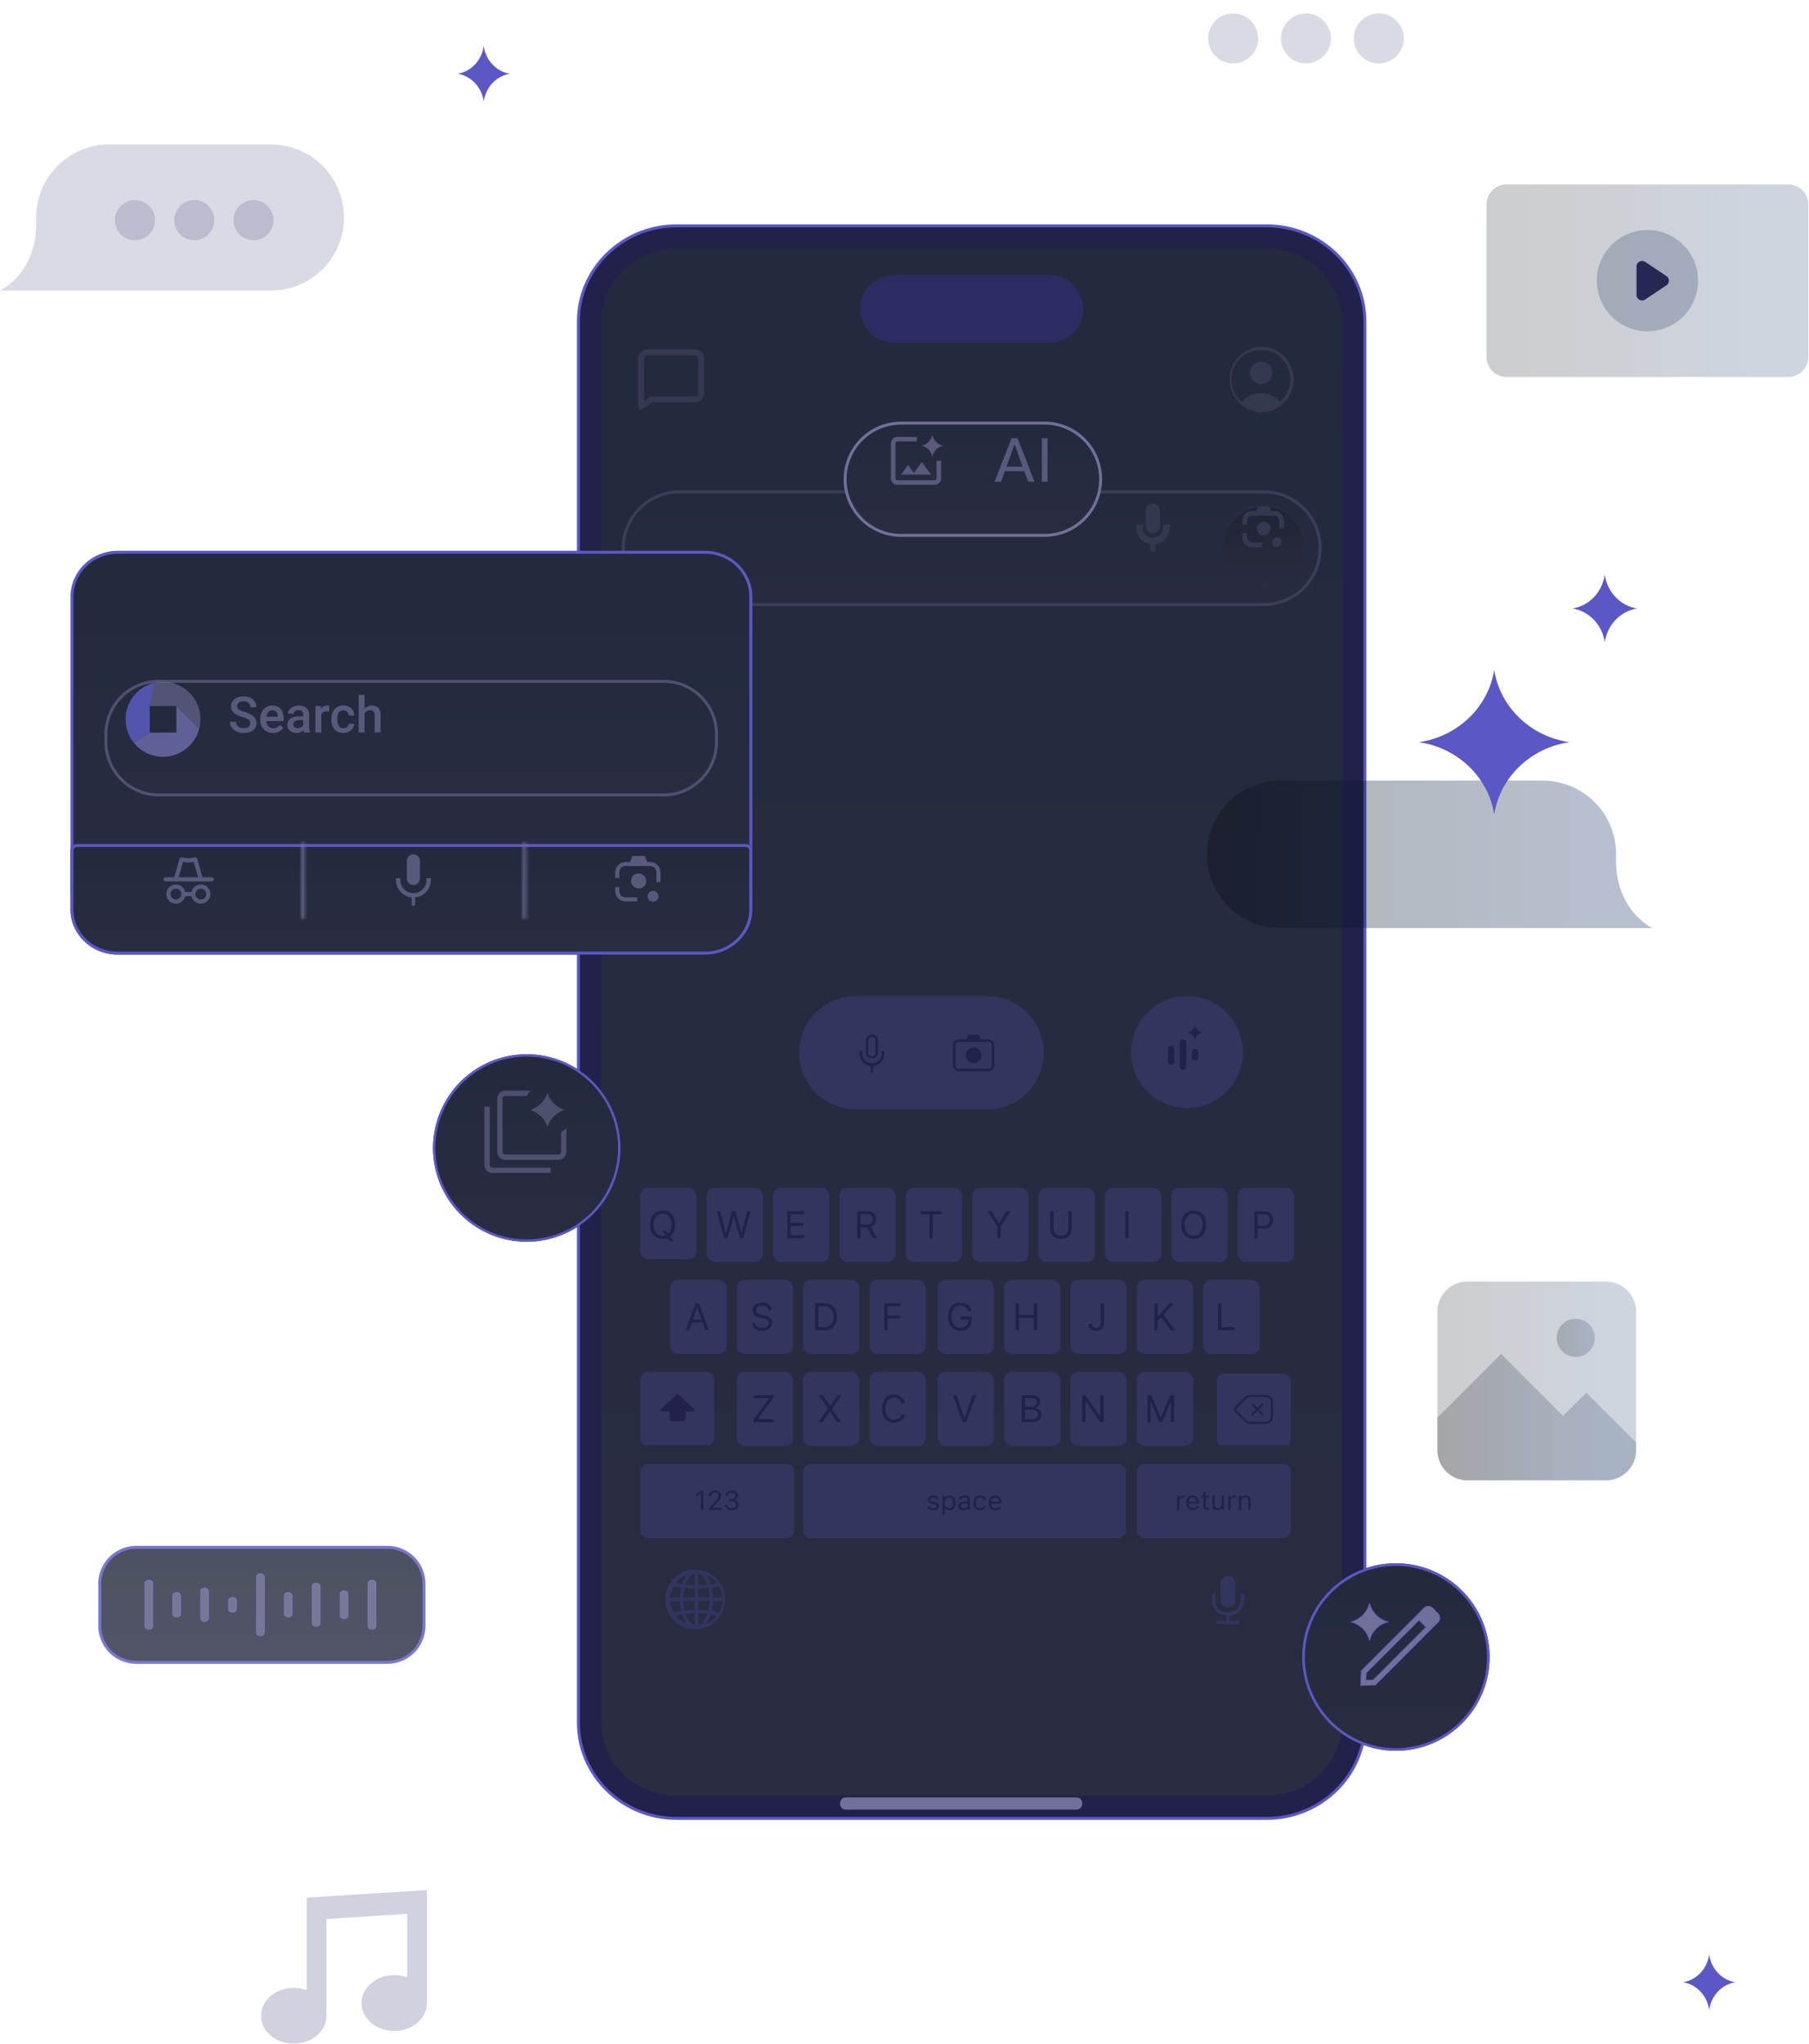 <svg xmlns="http://www.w3.org/2000/svg" width="589" height="665" fill="none">
  <g clip-path="url(#a)">
    <path fill="#fff" stroke="#717099" stroke-width=".96" d="M220.31 81.4h192.12c13.31 0 24.07 10.42 24.07 23.24v455.9c0 12.82-10.76 23.24-24.07 23.24H220.31c-13.31 0-24.07-10.42-24.07-23.25V104.64c0-12.82 10.76-23.25 24.07-23.25Z"/>
    <path fill="#22214A" stroke="#5B58C5" stroke-width=".96" d="M220.31 73.48h192.12c17.65 0 31.98 13.99 31.98 31.16v455.9c0 17.1-14.24 31.06-31.81 31.15H220.3c-17.65 0-31.98-14-31.98-31.16v-455.9c0-17.16 14.33-31.15 31.98-31.15Zm0 14.86c-9.42 0-17.12 7.3-17.12 16.3v455.9c0 9 7.7 16.29 17.12 16.29h192.12c9.42 0 17.12-7.3 17.12-16.3v-455.9c0-9-7.7-16.29-17.12-16.29H220.31Z"/>
    <path fill="url(#b)" d="M412.43 80.91H220.31c-13.56 0-24.55 10.63-24.55 23.73v455.9c0 13.1 11 23.72 24.55 23.72h192.12c13.56 0 24.55-10.62 24.55-23.73V104.64c0-13.1-10.99-23.73-24.55-23.73Z"/>
    <path fill="#33355F" d="M399.84 523.07a2.3 2.3 0 0 1-2.13-1.26c-.21-.4-.31-.86-.31-1.38v-4.89c0-.52.1-.98.3-1.37a2.29 2.29 0 0 1 2.14-1.27c.48 0 .9.1 1.27.33s.65.54.85.94c.2.4.31.85.31 1.37v4.89a3 3 0 0 1-.3 1.38c-.2.4-.5.7-.86.93-.37.22-.79.33-1.27.33Zm0 2.6c-.78 0-1.5-.12-2.14-.37a4.82 4.82 0 0 1-2.73-2.67 5.63 5.63 0 0 1-.36-2.08v-1.49c0-.15.05-.28.16-.38.1-.11.23-.16.38-.16.16 0 .3.05.4.15.1.11.16.24.16.4v1.43c0 .83.17 1.56.51 2.18.34.62.82 1.1 1.44 1.45.62.35 1.34.51 2.18.51a4.4 4.4 0 0 0 2.17-.5c.62-.35 1.1-.84 1.44-1.46.34-.62.5-1.35.5-2.18v-1.44c0-.15.06-.28.17-.38.1-.11.24-.16.4-.16a.53.53 0 0 1 .55.55v1.48c0 .76-.13 1.45-.39 2.08a4.7 4.7 0 0 1-2.72 2.67 5.9 5.9 0 0 1-2.12.37Zm-3.27 2.79a.54.54 0 0 1-.4-.16.52.52 0 0 1-.15-.39c0-.15.05-.29.16-.4.1-.1.24-.15.4-.15h6.52c.15 0 .28.05.4.16.1.1.15.24.15.4 0 .14-.05.27-.16.38-.1.1-.24.16-.4.16h-6.52Zm3.27-.24a.54.54 0 0 1-.4-.16.54.54 0 0 1-.16-.4v-2.24c0-.16.06-.29.16-.4.11-.1.24-.15.4-.15.15 0 .28.05.39.15.1.11.16.24.16.4v2.24c0 .16-.06.3-.16.4-.11.1-.24.16-.4.16ZM226.78 530.11a9.7 9.7 0 1 1-.01-19.38 9.7 9.7 0 0 1 .01 19.38Zm-3.84-13.34c-.26 1-.37 2.02-.4 3.06h3.66V517l-3.26-.22Zm4.41.23v2.84h3.68a14.39 14.39 0 0 0-.41-3.05l-3.27.2Zm-7.92-.96a8.46 8.46 0 0 0-1.19 3.8h3.1l.4-3.25-2.31-.55Zm11.64 4.96h-3.72v2.78l3.32.23.4-3.01Zm4.24 0h-3.1l-.4 3.18 2.22.55c.06.01.17-.06.2-.12a8.43 8.43 0 0 0 1.08-3.61Zm-.03-1.16.02-.07a8.34 8.34 0 0 0-1.1-3.58c-.02-.05-.13-.09-.19-.08-.2.04-.4.11-.6.16l-1.6.34.4 3.23h3.07Zm-9.08 3.94V521h-3.67c.05 1.02.15 2.02.4 2.99l3.27-.21Zm-4.86-2.78h-3.1a8.5 8.5 0 0 0 1.13 3.7l2.37-.54-.4-3.16Zm8.98-5.33c-.17-.4-.3-.75-.46-1.08a5.34 5.34 0 0 0-1.81-2.31c-.2-.14-.45-.23-.7-.35v3.92l2.97-.18Zm-4.12-3.69c-1.29.23-2.53 2.23-2.9 3.67l2.9.2v-3.87Zm0 16.89v-3.94l-2.95.17c.46 1.26 1 2.4 2.03 3.23.26.2.58.34.92.54Zm1.15-.08c1.35-.28 2.54-2.3 2.91-3.67l-2.9-.18v3.86Zm-5.28-3.52-2.03.42a8.6 8.6 0 0 0 3.61 2.69c-.3-.51-.62-.98-.88-1.49-.26-.5-.46-1.04-.7-1.62Zm7.83 3.09a8.26 8.26 0 0 0 3.57-2.62l-2.02-.45a10.65 10.65 0 0 1-1.55 3.07Zm.07-15.85c.57.8 1 1.65 1.34 2.56.15.43.16.44.62.34l1.54-.32a8.3 8.3 0 0 0-3.5-2.58Zm-6.39 0a8.23 8.23 0 0 0-3.46 2.53l1.99.44c.35-1.07.82-2.06 1.47-2.97Z"/>
    <path fill="#33355F" fill-rule="evenodd" d="M370.14 480.41c0-1.43 0-2.14.28-2.68.24-.48.63-.87 1.11-1.12.55-.28 1.26-.28 2.69-.28h41.95c1.43 0 2.14 0 2.69.28.48.25.87.64 1.11 1.12.28.54.28 1.25.28 2.68v15.94c0 1.42 0 2.14-.28 2.68-.24.48-.63.87-1.11 1.12-.55.28-1.26.28-2.7.28h-41.94c-1.43 0-2.14 0-2.69-.28a2.55 2.55 0 0 1-1.11-1.12c-.28-.54-.28-1.26-.28-2.68V480.4Z" clip-rule="evenodd"/>
    <path fill="#22214A" d="M383.22 491.35v-4.66h.75v.69h.07c.09-.25.24-.44.45-.57.22-.14.48-.2.8-.2a1.86 1.86 0 0 1 .37.02v.74a2.36 2.36 0 0 0-.46-.05c-.24 0-.45.05-.64.14-.18.1-.33.23-.43.4-.1.17-.16.37-.16.6v2.9h-.75Zm5.15.09c-.44 0-.83-.1-1.15-.3-.32-.2-.56-.47-.73-.83a2.96 2.96 0 0 1-.26-1.27c0-.49.09-.91.26-1.28a1.97 1.97 0 0 1 1.84-1.16 1.88 1.88 0 0 1 1.8 1.12c.15.35.23.76.23 1.22v.3h-3.74v-.6h3.36l-.38.54v-.3c0-.36-.05-.66-.16-.9a1.17 1.17 0 0 0-1.12-.7c-.25 0-.48.06-.68.18-.2.12-.35.3-.47.54-.11.24-.17.54-.17.88v.3c0 .34.06.62.17.86a1.26 1.26 0 0 0 1.22.72c.2 0 .4-.02.55-.08.15-.06.28-.13.38-.22a.8.8 0 0 0 .21-.28l.02-.04h.75v.04a1.7 1.7 0 0 1-.61.87c-.17.11-.36.21-.58.28-.22.07-.47.1-.74.1Zm4.82-.05c-.48 0-.83-.1-1.05-.3-.2-.19-.31-.5-.31-.95v-2.83h-.74v-.62h.74v-1.21h.77v1.2h1.03v.63h-1.03v2.64c0 .28.06.47.16.6.1.11.28.17.52.17a2.72 2.72 0 0 0 .35-.02v.65l-.22.02-.22.02Zm3.13.05c-.36 0-.65-.07-.9-.2a1.3 1.3 0 0 1-.53-.6 2.26 2.26 0 0 1-.18-.93v-3.02h.75v2.84c0 .42.08.73.25.93.16.2.43.3.8.3.2 0 .39-.02.54-.08.16-.06.3-.15.4-.26.1-.12.19-.26.24-.42.05-.16.08-.35.08-.55v-2.76h.75v4.66h-.75v-.7h-.07c-.07.17-.18.31-.3.43-.14.12-.3.2-.47.27-.18.05-.39.09-.62.09Zm3.61-.09v-4.66h.75v.69h.07c.1-.25.25-.44.46-.57.21-.14.48-.2.8-.2a1.84 1.84 0 0 1 .37.02v.74a2.38 2.38 0 0 0-.47-.05c-.24 0-.45.05-.63.14-.19.1-.33.23-.44.4-.1.17-.16.37-.16.6v2.9h-.75Zm3.46 0v-4.66h.76v.7h.07c.12-.25.29-.44.5-.58.23-.14.51-.2.86-.2.52 0 .93.14 1.2.44.29.3.43.73.43 1.28v3.02h-.75v-2.84c0-.42-.1-.73-.27-.93-.18-.2-.45-.31-.82-.31-.25 0-.47.05-.65.16-.18.1-.32.26-.42.45-.1.2-.15.44-.15.71v2.76h-.75Z"/>
    <path fill="#33355F" fill-rule="evenodd" d="M261.5 480.41c0-1.43 0-2.14.28-2.68.25-.48.64-.87 1.12-1.12.54-.28 1.26-.28 2.69-.28h96.87c1.43 0 2.14 0 2.69.28.48.25.87.64 1.11 1.12.28.54.28 1.25.28 2.68v15.94c0 1.42 0 2.14-.28 2.68-.24.48-.63.87-1.11 1.12-.55.28-1.26.28-2.69.28h-96.88c-1.42 0-2.14 0-2.68-.28a2.56 2.56 0 0 1-1.12-1.12c-.27-.54-.27-1.26-.27-2.68V480.4Z" clip-rule="evenodd"/>
    <path fill="#22214A" d="M303.84 491.44a2.5 2.5 0 0 1-.92-.16c-.27-.1-.48-.26-.64-.45-.16-.19-.25-.41-.28-.67h.77c.06.2.19.35.37.47.19.12.43.18.72.18.21 0 .4-.03.56-.1a.97.97 0 0 0 .38-.25c.1-.1.14-.23.14-.38 0-.16-.06-.3-.2-.4-.12-.12-.33-.21-.62-.28l-.72-.17c-.3-.07-.53-.16-.72-.27a1.13 1.13 0 0 1-.41-.41 1.2 1.2 0 0 1-.14-.58c0-.27.08-.5.23-.7.15-.2.36-.37.62-.49s.56-.18.89-.18c.32 0 .61.05.87.16.25.1.45.25.6.43.16.19.26.41.3.67h-.75a.77.77 0 0 0-.34-.46c-.17-.11-.4-.17-.69-.17-.18 0-.35.03-.49.1a.81.81 0 0 0-.34.24.56.56 0 0 0-.13.36c0 .11.03.2.09.28.05.09.13.16.25.22s.26.11.45.16l.72.17c.43.1.76.26.97.46.22.2.33.46.33.8 0 .29-.08.53-.25.75-.16.2-.39.37-.67.49s-.6.18-.95.18Zm3.04 1.47v-6.22h.75v.74h.07a1.53 1.53 0 0 1 .85-.73c.19-.06.39-.1.6-.1.4 0 .75.1 1.04.3.3.2.52.49.68.85.16.36.24.78.24 1.26v.01c0 .5-.08.92-.24 1.28a1.78 1.78 0 0 1-1.71 1.14 1.7 1.7 0 0 1-1.1-.39 1.39 1.39 0 0 1-.36-.43h-.07v2.3h-.75Zm2.1-2.14c.29 0 .53-.07.73-.2.2-.15.36-.35.47-.61.1-.26.16-.57.16-.94s-.05-.68-.16-.94a1.3 1.3 0 0 0-.47-.6c-.2-.14-.44-.21-.73-.21-.28 0-.52.07-.73.21-.2.14-.36.34-.47.6-.11.26-.17.57-.17.94 0 .36.06.67.17.94.1.25.27.46.47.6.2.14.45.2.73.2Zm4.6.67c-.3 0-.57-.06-.8-.17a1.38 1.38 0 0 1-.56-.48c-.14-.21-.2-.46-.2-.74 0-.29.06-.52.2-.72.13-.2.32-.35.57-.47.26-.1.56-.18.92-.2l1.72-.1v.6l-1.62.1c-.36.03-.62.1-.78.23a.64.64 0 0 0-.25.53v.01c0 .24.1.42.27.56.18.13.4.2.68.2.25 0 .48-.06.68-.16.2-.1.36-.24.47-.42.12-.18.17-.38.17-.6v-1.45c0-.3-.09-.51-.26-.66-.17-.15-.44-.23-.79-.23-.27 0-.5.05-.68.15-.18.1-.3.24-.36.42v.02h-.76v-.03c.05-.25.15-.46.3-.64.17-.19.38-.33.64-.43.26-.1.56-.16.9-.16.37 0 .7.06.96.19.26.12.46.3.6.54.14.23.2.5.2.83v3.2h-.75v-.7h-.07a1.57 1.57 0 0 1-.83.69c-.17.06-.37.09-.58.09Zm5.51 0a1.98 1.98 0 0 1-1.88-1.14c-.17-.37-.26-.8-.26-1.3 0-.49.09-.9.26-1.27a1.96 1.96 0 0 1 1.88-1.13c.38 0 .7.07.98.2a1.73 1.73 0 0 1 .97 1.29v.03h-.74v-.02a1.07 1.07 0 0 0-.4-.59c-.2-.16-.48-.24-.81-.24a1.25 1.25 0 0 0-1.2.81c-.11.26-.17.57-.17.92 0 .37.06.68.17.94.11.26.27.47.48.61.2.15.44.22.72.22.31 0 .57-.07.77-.2.2-.14.34-.34.43-.6v-.02h.75v.04a2 2 0 0 1-.34.75c-.17.21-.38.38-.64.51-.27.12-.6.19-.97.19Zm4.96 0c-.44 0-.83-.1-1.15-.3-.31-.2-.56-.47-.73-.83a2.95 2.95 0 0 1-.26-1.27c0-.49.09-.91.26-1.28a1.97 1.97 0 0 1 1.84-1.16 1.88 1.88 0 0 1 1.8 1.12c.15.35.23.76.23 1.22v.3h-3.74v-.6h3.36l-.38.54v-.3c0-.36-.05-.66-.16-.9a1.17 1.17 0 0 0-1.12-.7c-.25 0-.48.06-.68.18-.2.12-.35.3-.46.54-.12.24-.18.54-.18.88v.3c0 .34.06.62.17.86a1.26 1.26 0 0 0 1.22.72c.2 0 .4-.02.55-.08.15-.06.28-.13.38-.22a.8.8 0 0 0 .22-.28l.01-.04h.76l-.01.04a1.72 1.72 0 0 1-.61.87c-.16.11-.36.21-.58.28-.22.07-.46.1-.74.1Z"/>
    <path fill="#33355F" fill-rule="evenodd" d="M208.46 480.41c0-1.43 0-2.14.28-2.68.24-.48.63-.87 1.11-1.12.55-.28 1.26-.28 2.69-.28h41.95c1.43 0 2.14 0 2.69.28.48.25.87.64 1.11 1.12.28.54.28 1.25.28 2.68v15.94c0 1.42 0 2.14-.28 2.68-.24.48-.63.87-1.11 1.12-.55.28-1.26.28-2.7.28h-41.94c-1.43 0-2.14 0-2.69-.28a2.56 2.56 0 0 1-1.11-1.12c-.28-.54-.28-1.26-.28-2.68V480.4Z" clip-rule="evenodd"/>
    <path fill="#22214A" d="M228.23 491.35v-5.38h-.07l-1.6 1.15v-.82l1.67-1.2h.78v6.25h-.78Zm2.58 0v-.53l2.12-2.29.62-.71c.15-.2.25-.37.31-.52.07-.15.1-.32.1-.5v-.01c0-.22-.05-.42-.15-.59-.1-.17-.23-.31-.4-.41-.18-.1-.39-.15-.64-.15-.24 0-.46.05-.65.15-.19.1-.33.25-.44.43-.1.18-.15.4-.15.64v.01h-.76a1.82 1.82 0 0 1 1-1.66c.3-.17.66-.25 1.06-.25.36 0 .69.07.98.23.3.15.52.35.69.62.17.26.25.56.25.9 0 .24-.04.47-.12.69-.08.22-.23.46-.44.73-.2.27-.5.6-.88.99l-1.61 1.66.2-.36v.36l-.2-.13h3.16v.7h-4.05Zm7.48.1c-.43 0-.8-.07-1.13-.21a1.74 1.74 0 0 1-1.08-1.49v-.05h.75v.04c.02.2.1.39.22.54.13.16.3.28.5.37.22.09.46.13.74.13.28 0 .52-.05.72-.14.2-.1.37-.23.49-.4.11-.17.17-.36.17-.58 0-.4-.13-.69-.39-.9a1.6 1.6 0 0 0-1.04-.3h-.78v-.66h.75c.25 0 .47-.05.66-.14.19-.1.34-.22.44-.39.1-.16.16-.35.16-.55v-.01c0-.22-.04-.4-.14-.56a.89.89 0 0 0-.4-.35c-.18-.08-.4-.12-.65-.12-.24 0-.46.04-.66.12-.19.08-.34.2-.46.35-.11.16-.18.34-.2.55v.04h-.76v-.04c.04-.34.15-.64.33-.9.18-.25.42-.44.72-.59.3-.14.64-.2 1.03-.2.4 0 .75.06 1.04.2.3.14.53.32.69.57.16.24.25.51.25.83v.01a1.37 1.37 0 0 1-.64 1.18c-.2.14-.43.23-.69.28v.02c.46.04.83.2 1.1.46.29.27.43.63.43 1.07v.01c0 .35-.1.66-.28.93-.19.28-.45.5-.77.65-.33.16-.7.24-1.12.24Z"/>
    <g clip-path="url(#c)">
      <g filter="url(#d)">
        <path fill="#33355F" fill-rule="evenodd" d="M396.19 450.48c0-1.43 0-2.14.28-2.69.24-.48.63-.87 1.11-1.11.55-.28 1.26-.28 2.69-.28h15.93c1.43 0 2.14 0 2.69.28.48.25.87.63 1.11 1.11.28.55.28 1.26.28 2.7v15.92c0 1.43 0 2.14-.28 2.7-.24.47-.63.86-1.11 1.1-.55.28-1.26.28-2.69.28h-15.93c-1.43 0-2.14 0-2.69-.28a2.54 2.54 0 0 1-1.11-1.1c-.28-.56-.28-1.27-.28-2.7v-15.93Z" clip-rule="evenodd"/>
      </g>
      <path fill="#22214A" d="M411.68 453.9h.27c.2 0 .42.02.64.05a2.18 2.18 0 0 1 1.83 1.82 4.04 4.04 0 0 1 .06.75v4.1a4.88 4.88 0 0 1-.06.8 2.28 2.28 0 0 1-.63 1.21 2.18 2.18 0 0 1-1.22.62c-.21.04-.43.06-.64.06h-4.71c-.22 0-.43-.02-.64-.06a2.25 2.25 0 0 1-1.21-.62l-.04-.03a12163172540.74 12163172540.74 0 0 1-1.69-1.66l-.1-.1-1.1-1.09-.1-.1a3.23 3.23 0 0 1-.35-.37.93.93 0 0 1-.19-.28v-.02a1.2 1.2 0 0 1 0-.78c.04-.1.1-.2.18-.28.09-.1.17-.2.26-.27l.1-.1.1-.1 1.2-1.19.05-.05a1.07 1.07 0 0 1 .07-.06l1.2-1.19.19-.18.15-.15.03-.02.04-.05a2.25 2.25 0 0 1 1.21-.61c.21-.03.43-.05.63-.05H411.68Zm-4.2.7h-.25c-.18 0-.36.01-.53.04-.16.03-.31.07-.45.14-.14.08-.27.17-.38.28l-.08.08-.14.13-.19.18-1.22 1.2c0 .02-.02.03-.06.06l-.04.04-.1.1-1.1 1.08a5.67 5.67 0 0 1-.2.2l-.21.24-.03.03a.24.24 0 0 0-.04.06c-.03.1-.03.2 0 .28l.04.07.02.02.23.25.08.08.1.1 1.1 1.09.12.1.07.07.02.03 1.4 1.38a10.7 10.7 0 0 0 .2.19l.03.03a1.53 1.53 0 0 0 .83.42c.17.02.35.04.53.04H411.92c.18 0 .36-.02.53-.05a1.6 1.6 0 0 0 .84-.42 1.55 1.55 0 0 0 .43-.83c.03-.17.04-.35.05-.53v-4.25a5.13 5.13 0 0 0-.05-.65 1.48 1.48 0 0 0-.8-1.1c-.15-.07-.3-.12-.45-.14a3.64 3.64 0 0 0-.54-.05H407.49Zm.08 2.14a.32.32 0 0 1 .45 0l.04.05 1.39 1.37 1.4-1.39.03-.03a.32.32 0 0 1 .34-.06c.12.04.2.16.2.28a.3.3 0 0 1-.1.22h.01l-1.43 1.42 1.4 1.38.03.02a.32.32 0 0 1-.23.54.32.32 0 0 1-.21-.1v.01l-1.44-1.4-1.43 1.4a.31.31 0 0 1-.1.06.32.32 0 0 1-.35-.06.31.31 0 0 1 0-.45l.05-.03 1.38-1.37-1.43-1.41a.31.31 0 0 1 0-.44Z"/>
    </g>
    <rect width="18.31" height="24.09" x="403" y="386.54" fill="#33355F" rx="2.55"/>
    <path fill="#22214A" d="M408.95 399.77v-.98h2.48c.63 0 1.12-.16 1.46-.49.35-.32.52-.78.52-1.35v-.01c0-.59-.17-1.04-.52-1.36a2.05 2.05 0 0 0-1.46-.49h-2.48v-.97h2.76c.55 0 1.04.11 1.46.35.43.23.76.56 1 .98.24.43.36.92.36 1.47v.01c0 .56-.12 1.05-.36 1.48-.24.42-.57.76-1 1-.42.24-.9.36-1.46.36h-2.76Zm-.55 3.13v-8.78h1.1v8.78h-1.1Z"/>
    <g clip-path="url(#e)">
      <path fill="#33355F" fill-rule="evenodd" d="M208.46 450.48c0-1.43 0-2.14.28-2.69.24-.48.63-.87 1.11-1.11.55-.28 1.26-.28 2.69-.28h15.93c1.43 0 2.14 0 2.69.28.48.25.87.63 1.11 1.11.28.55.28 1.26.28 2.7v15.92c0 1.43 0 2.14-.28 2.7-.24.47-.63.86-1.11 1.1-.55.28-1.26.28-2.69.28h-15.93c-1.43 0-2.14 0-2.69-.28a2.55 2.55 0 0 1-1.11-1.1c-.28-.56-.28-1.27-.28-2.7v-15.93Z" clip-rule="evenodd"/>
      <path fill="#22214A" d="M225.76 459.25h-2.46v2.36l-.03.24a.73.73 0 0 1-.23.4.83.83 0 0 1-.43.2c-.09.02-.17.02-.25.02h-3.4c-.09 0-.17 0-.26-.02a.83.83 0 0 1-.59-.4.73.73 0 0 1-.07-.2 1.61 1.61 0 0 1-.03-.24v-2.36h-2.5c-.25 0-.58-.5-.27-.78l5.17-4.73a.42.42 0 0 1 .24-.13h.01a.3.3 0 0 1 .22.1l5.18 4.76c.3.27.05.78-.3.78Z"/>
    </g>
    <rect width="18.31" height="24.09" x="370.14" y="446.4" fill="#33355F" rx="2.55"/>
    <path fill="#22214A" d="M373.62 462.76v-8.78h1.27l3.01 7.33h.1l3-7.33h1.28v8.78h-1.02v-6.7h-.54l1.23-1.84-3.54 8.54h-.92l-3.53-8.54 1.22 1.83h-.54v6.71h-1.02Z"/>
    <rect width="18.31" height="24.09" x="348.52" y="446.4" fill="#33355F" rx="2.55"/>
    <path fill="#22214A" d="M352.3 462.76v-8.78h1.06l5.03 7.22-.73-.39h.56v-6.83h1.09v8.78h-1.07l-5.04-7.2.74.39h-.56v6.81h-1.09Z"/>
    <rect width="18.31" height="24.09" x="326.91" y="446.4" fill="#33355F" rx="2.55"/>
    <path fill="#22214A" d="M333.22 462.76v-.97h2.71c.66 0 1.17-.13 1.5-.4.35-.26.52-.64.52-1.14v-.01c0-.34-.08-.62-.24-.85-.16-.23-.4-.4-.71-.51-.31-.12-.7-.17-1.17-.17h-2.61v-.95h2.3a2.6 2.6 0 0 0 1.5-.35c.33-.24.5-.59.5-1.05v-.01c0-.45-.15-.8-.45-1.04-.3-.24-.73-.37-1.27-.37h-2.58v-.96h2.81c.54 0 1 .08 1.39.26a2.01 2.01 0 0 1 1.21 1.92v.01a2.01 2.01 0 0 1-.75 1.54c-.23.18-.48.3-.77.35v.1c.4.05.75.17 1.04.36.3.19.52.44.68.74.16.3.24.64.24 1.03v.01c0 .51-.12.95-.36 1.32-.23.37-.57.65-1.01.85-.44.2-.98.3-1.6.3h-2.88Zm-.55 0v-8.78h1.1v8.78h-1.1Z"/>
    <rect width="18.31" height="24.09" x="305.29" y="446.4" fill="#33355F" rx="2.55"/>
    <path fill="#22214A" d="m313.49 462.76-3.24-8.78h1.15l2.58 7.36h.1l2.58-7.36h1.15l-3.24 8.78h-1.08Z"/>
    <rect width="18.31" height="24.09" x="283.12" y="446.4" fill="#33355F" rx="2.55"/>
    <path fill="#22214A" d="M291.1 462.97c-.8 0-1.5-.19-2.07-.56a3.67 3.67 0 0 1-1.35-1.6 5.86 5.86 0 0 1-.47-2.43v-.01c0-.95.16-1.77.47-2.45.32-.69.76-1.22 1.34-1.6a3.74 3.74 0 0 1 2.06-.55c.62 0 1.18.12 1.69.36.5.24.92.58 1.25 1 .33.43.54.93.62 1.49v.01h-1.1l-.01-.01a2.4 2.4 0 0 0-2.44-1.84c-.56 0-1.05.15-1.47.44-.4.29-.72.7-.95 1.24a4.95 4.95 0 0 0-.33 1.9v.02c0 .73.11 1.36.33 1.9a2.48 2.48 0 0 0 2.42 1.68c.41 0 .78-.07 1.12-.2a2.06 2.06 0 0 0 1.31-1.44l.01-.01h1.11v.01a3.02 3.02 0 0 1-1.87 2.32c-.5.22-1.05.33-1.68.33Z"/>
    <rect width="18.31" height="24.09" x="261.5" y="446.4" fill="#33355F" rx="2.55"/>
    <path fill="#22214A" d="m266.55 462.76 3.26-4.8-.26.85v-.49l-2.96-4.34h1.32l2.35 3.53h.5l-.72.4 2.63-3.94h1.25l-3.04 4.4v.5l-.26-.85 3.24 4.74h-1.32l-2.34-3.5h-.5l.73-.39-2.63 3.9h-1.25Z"/>
    <rect width="18.31" height="24.09" x="239.89" y="446.4" fill="#33355F" rx="2.55"/>
    <path fill="#22214A" d="M245.38 462.76v-.78l4.97-6.92v-.1h-4.8v-.98h6.22v.77l-4.95 6.93v.1h5.05v.98h-6.5Z"/>
    <rect width="18.31" height="24.09" x="391.76" y="416.48" fill="#33355F" rx="2.55"/>
    <path fill="#22214A" d="M396.57 432.83v-8.78h1.1v7.8h4.23v.98h-5.33Z"/>
    <rect width="18.31" height="24.09" x="370.14" y="416.48" fill="#33355F" rx="2.55"/>
    <path fill="#22214A" d="m376.86 429.9-.06-1.58h.28l3.85-4.27h1.38l-3.64 3.93-.51.49-1.3 1.43Zm-.97 2.93v-8.78h1.1v8.78h-1.1Zm5.32 0-3.28-4.37.75-.76 3.95 5.13h-1.42Z"/>
    <rect width="18.31" height="24.09" x="348.52" y="416.48" fill="#33355F" rx="2.55"/>
    <path fill="#22214A" d="M356.87 433.04c-.38 0-.72-.05-1.01-.16a2.15 2.15 0 0 1-1.25-1.17 2.71 2.71 0 0 1-.21-.87v-.09h1.09v.06c.03.22.1.43.2.61s.26.33.45.45c.2.1.44.16.73.16.48 0 .86-.14 1.11-.42.26-.28.38-.7.38-1.23v-6.33h1.1v6.34c0 .55-.1 1.03-.31 1.43-.2.4-.5.7-.88.9-.39.21-.85.32-1.4.32Z"/>
    <rect width="18.31" height="24.09" x="326.91" y="416.48" fill="#33355F" rx="2.55"/>
    <path fill="#22214A" d="M330.68 432.83v-8.78h1.1v3.8h4.81v-3.8h1.1v8.78h-1.1v-4h-4.82v4h-1.1Z"/>
    <rect width="18.31" height="24.09" x="305.29" y="416.48" fill="#33355F" rx="2.55"/>
    <path fill="#22214A" d="M312.67 433.04c-.6 0-1.16-.1-1.65-.32s-.9-.53-1.25-.93-.62-.88-.8-1.45a6.02 6.02 0 0 1-.28-1.9c0-.93.16-1.74.5-2.43.32-.69.78-1.22 1.38-1.6.6-.38 1.3-.57 2.1-.57.65 0 1.23.12 1.73.35a3.29 3.29 0 0 1 1.94 2.42v.06h-1.1l-.02-.06a2.4 2.4 0 0 0-.92-1.3 2.8 2.8 0 0 0-1.63-.46 2.6 2.6 0 0 0-2.5 1.69 4.68 4.68 0 0 0-.36 1.9c0 .56.06 1.05.2 1.5.13.44.32.82.56 1.13a2.58 2.58 0 0 0 2.1.96c.53 0 .99-.1 1.38-.31.4-.21.7-.5.93-.88.22-.37.33-.8.33-1.3v-.21h-2.47v-.97h3.56v1.08c0 .54-.09 1.03-.26 1.47a3.26 3.26 0 0 1-1.94 1.88c-.46.17-.97.25-1.53.25Z"/>
    <rect width="18.31" height="24.09" x="283.12" y="416.48" fill="#33355F" rx="2.55"/>
    <path fill="#22214A" d="M287.91 432.83v-8.78h5.34v.98H289v3.02h3.89v.98H289v3.8h-1.09Z"/>
    <rect width="18.31" height="24.09" x="261.5" y="416.48" fill="#33355F" rx="2.55"/>
    <path fill="#22214A" d="M265.37 432.83v-8.78h3.01c.87 0 1.62.17 2.23.52.62.35 1.1.85 1.43 1.5.33.65.5 1.44.5 2.36v.01c0 .93-.17 1.71-.5 2.37-.33.66-.8 1.16-1.42 1.5-.62.35-1.36.52-2.24.52h-3.01Zm1.1-.98h1.84c.65 0 1.21-.14 1.68-.4a2.6 2.6 0 0 0 1.06-1.17c.24-.5.36-1.11.36-1.82v-.02c0-.71-.12-1.32-.37-1.83a2.6 2.6 0 0 0-1.06-1.17 3.24 3.24 0 0 0-1.67-.4h-1.84v6.8Z"/>
    <rect width="18.31" height="24.09" x="239.89" y="416.48" fill="#33355F" rx="2.55"/>
    <path fill="#22214A" d="M248.15 433.04c-.64 0-1.2-.1-1.68-.31-.47-.21-.85-.5-1.13-.86-.28-.37-.44-.8-.48-1.27v-.07h1.09v.07c.03.3.14.54.34.76.2.21.46.38.8.5a3.4 3.4 0 0 0 2.18-.02c.31-.13.56-.3.74-.53.18-.23.27-.5.27-.79 0-.37-.14-.68-.4-.92a2.8 2.8 0 0 0-1.31-.58l-.98-.22c-.88-.2-1.52-.5-1.92-.9-.4-.4-.6-.93-.6-1.57 0-.5.14-.92.4-1.3.26-.37.62-.66 1.09-.87.46-.21 1-.32 1.6-.32.59 0 1.1.1 1.56.32.45.2.8.48 1.07.84.27.35.42.75.44 1.19l.01.08h-1.1v-.08a1.35 1.35 0 0 0-.32-.69c-.18-.2-.4-.36-.69-.48a2.54 2.54 0 0 0-1-.17c-.36 0-.69.06-.98.17-.3.12-.53.28-.7.5a1.2 1.2 0 0 0-.26.77v.01c0 .35.13.64.4.88.25.24.68.43 1.28.56l.97.22c.61.13 1.1.3 1.48.52.37.21.65.48.82.8.17.3.26.67.26 1.09 0 .55-.14 1.02-.4 1.42-.27.4-.65.7-1.14.93a4.2 4.2 0 0 1-1.7.32Z"/>
    <rect width="18.31" height="24.09" x="218.27" y="416.48" fill="#33355F" rx="2.55"/>
    <path fill="#22214A" d="m223.23 432.83 3.24-8.78h.84v1.42h-.35l-2.58 7.36h-1.15Zm1.47-2.51.34-.93H229l.34.93h-4.65Zm4.94 2.51-2.58-7.36v-1.42h.5l3.23 8.78h-1.15Z"/>
    <rect width="18.31" height="24.09" x="381.39" y="386.54" fill="#33355F" rx="2.55"/>
    <path fill="#22214A" d="M388.66 403.1a4 4 0 0 1-2.16-.55 3.69 3.69 0 0 1-1.39-1.6 5.73 5.73 0 0 1-.48-2.44v-.01c0-.94.17-1.76.49-2.44a3.7 3.7 0 0 1 3.54-2.15 3.65 3.65 0 0 1 3.54 2.16c.33.68.5 1.5.5 2.43v.01c0 .94-.17 1.75-.5 2.44a3.65 3.65 0 0 1-3.54 2.16Zm0-1c.6 0 1.12-.15 1.56-.45.43-.3.77-.7 1-1.24a4.7 4.7 0 0 0 .35-1.9v-.01c0-.73-.11-1.36-.35-1.9a2.81 2.81 0 0 0-1-1.24 2.7 2.7 0 0 0-1.56-.44c-.6 0-1.1.14-1.54.44-.44.29-.77.7-1.01 1.24a4.7 4.7 0 0 0-.36 1.9v.01c0 .73.12 1.36.35 1.9.23.53.56.95 1 1.24.43.3.95.45 1.56.45Z"/>
    <rect width="18.31" height="24.09" x="359.77" y="386.54" fill="#33355F" rx="2.55"/>
    <path fill="#22214A" d="M366.39 402.9v-8.78h1.1v8.78h-1.1Z"/>
    <rect width="18.31" height="24.09" x="338.16" y="386.54" fill="#33355F" rx="2.55"/>
    <path fill="#22214A" d="M345.44 403.1c-.73 0-1.35-.13-1.88-.4a2.91 2.91 0 0 1-1.2-1.13 3.33 3.33 0 0 1-.42-1.69v-5.76h1.1v5.69c0 .45.1.85.28 1.2.19.33.46.6.82.8.36.2.79.29 1.3.29.5 0 .94-.1 1.29-.3a2 2 0 0 0 .81-.8c.2-.34.28-.74.28-1.2v-5.68h1.1v5.76c0 .64-.14 1.2-.42 1.69-.27.48-.67.86-1.2 1.13-.51.27-1.14.4-1.86.4Z"/>
    <rect width="18.31" height="24.09" x="316.54" y="386.54" fill="#33355F" rx="2.55"/>
    <path fill="#22214A" d="M324.73 402.9v-3.78l-3.12-5h1.25l2.37 3.9h.1l2.37-3.9h1.25l-3.12 5v3.78h-1.1Z"/>
    <rect width="18.31" height="24.09" x="294.92" y="386.54" fill="#33355F" rx="2.55"/>
    <path fill="#22214A" d="M302.62 402.9v-7.8h-2.84v-.98h6.76v.98h-2.83v7.8h-1.1Z"/>
    <rect width="18.31" height="24.09" x="273.31" y="386.54" fill="#33355F" rx="2.55"/>
    <path fill="#22214A" d="M279.1 402.9v-8.78h3.35c.56 0 1.06.1 1.47.32.43.22.75.52.98.91.24.4.35.85.35 1.38v.01c0 .6-.16 1.14-.47 1.58-.31.45-.74.76-1.3.94l2.04 3.64h-1.29l-1.88-3.47h-2.16v3.47h-1.1Zm1.09-4.45h2.16c.57 0 1-.14 1.3-.43.31-.3.47-.7.47-1.24v-.02c0-.52-.16-.93-.48-1.23a1.9 1.9 0 0 0-1.34-.44h-2.11v3.36Z"/>
    <rect width="18.31" height="24.09" x="251.69" y="386.54" fill="#33355F" rx="2.55"/>
    <path fill="#22214A" d="M256.34 402.9v-8.78h5.44v.98h-4.35v2.82h4.13v.98h-4.13v3.02h4.35v.98h-5.44Z"/>
    <rect width="18.31" height="24.09" x="230.08" y="386.54" fill="#33355F" rx="2.55"/>
    <path fill="#22214A" d="m235.8 402.9-2.4-8.78h1.15l1.74 7.14h.08l1.96-7.14h1.11l1.97 7.14h.07l1.75-7.14h1.14l-2.39 8.78h-1.03l-2.03-6.93h-.07l-2.02 6.93h-1.04Z"/>
    <rect width="18.31" height="23.13" x="208.46" y="386.54" fill="#33355F" rx="2.55"/>
    <path fill="#22214A" d="M215.74 403.1a4 4 0 0 1-2.17-.55 3.7 3.7 0 0 1-1.38-1.6 5.74 5.74 0 0 1-.49-2.44v-.01c0-.94.17-1.76.5-2.44a3.7 3.7 0 0 1 3.54-2.15 3.64 3.64 0 0 1 3.54 2.16c.32.68.49 1.5.49 2.43v.01c0 .94-.17 1.75-.5 2.44a3.64 3.64 0 0 1-3.53 2.16Zm0-1c.6 0 1.11-.15 1.55-.45.43-.3.77-.7 1-1.24.24-.54.36-1.18.36-1.9v-.01a4.7 4.7 0 0 0-.36-1.9 2.82 2.82 0 0 0-1-1.24c-.44-.3-.95-.44-1.55-.44-.6 0-1.12.14-1.55.44-.44.29-.77.7-1.01 1.24a4.69 4.69 0 0 0-.36 1.9v.01c0 .73.12 1.36.35 1.9.23.53.57.95 1 1.24.44.3.96.45 1.57.45Zm2.38 1.8-2.55-3.51h1.23l2.55 3.5h-1.23Z"/>
    <path fill="#717099" d="M350.63 584.86h-75.4c-.95 0-1.72.89-1.72 1.98 0 1.1.77 1.98 1.73 1.98h75.39c.95 0 1.73-.88 1.73-1.98s-.78-1.98-1.73-1.98Z"/>
    <g opacity=".3">
      <path fill="#59597B" d="M407.67 118.62a4 4 0 1 1 5.65 5.65 4 4 0 0 1-5.65-5.65Z"/>
      <path fill="#59597B" fill-rule="evenodd" d="M410.5 112.42c6.1 0 11.05 4.96 11.05 11.05 0 6.1-4.96 11.06-11.05 11.06a11.07 11.07 0 0 1 0-22.11Zm0 1.82a9.24 9.24 0 0 0-6.29 16 8.75 8.75 0 0 1 12.57 0 9.21 9.21 0 0 0-6.28-16Z" clip-rule="evenodd"/>
      <path stroke="#242B3E" stroke-width=".67" d="M407.67 118.62a4 4 0 1 1 5.65 5.65 4 4 0 0 1-5.65-5.65Z"/>
      <path stroke="#242B3E" stroke-width=".67" d="M410.5 112.42c6.1 0 11.05 4.96 11.05 11.05 0 6.1-4.96 11.06-11.05 11.06a11.07 11.07 0 0 1 0-22.11Zm0 1.82a9.24 9.24 0 0 0-6.29 16 8.75 8.75 0 0 1 12.57 0 9.21 9.21 0 0 0-6.28-16Z" clip-rule="evenodd"/>
    </g>
    <g filter="url(#f)" opacity=".8">
      <path fill="url(#g)" d="M411.5 153.16H221.25a18.81 18.81 0 0 0-18.81 18.8v.01a18.81 18.81 0 0 0 18.81 18.81H411.5a18.81 18.81 0 0 0 18.81-18.8v-.01a18.81 18.81 0 0 0-18.8-18.81Z"/>
      <path stroke="#3E455F" stroke-width=".96" d="M221.25 153.64H411.5a18.33 18.33 0 0 1 0 36.67H221.25a18.33 18.33 0 0 1 0-36.67Z"/>
    </g>
    <path fill="#333850" d="M375.37 175.47a.92.92 0 0 0-.93.93v2.2a.92.92 0 0 0 1.85 0v-2.2c0-.51-.41-.93-.92-.93ZM375.37 163.8a2.31 2.31 0 0 0-2.32 2.31v5.07a2.31 2.31 0 1 0 4.63 0v-5.07a2.31 2.31 0 0 0-2.31-2.31Z"/>
    <path fill="#333850" d="M375.37 177.1a5.46 5.46 0 0 1-5.46-5.46v-.96h2.11v.96a3.35 3.35 0 0 0 6.7 0v-.96h2.1v.96a5.46 5.46 0 0 1-5.45 5.46Z"/>
    <path fill="#333850" d="M375.37 177.1c-1.5 0-2.9-.6-3.93-1.67l1.52-1.47a3.35 3.35 0 0 0 5.76-2.32v-.97h2.1v.97a5.46 5.46 0 0 1-5.45 5.46Z"/>
    <g filter="url(#h)">
      <path fill="url(#i)" d="M411.44 186.08a14.24 14.24 0 1 0 0-28.48 14.24 14.24 0 0 0 0 28.48Z"/>
      <path stroke="#262B3F" stroke-width=".96" d="M411.44 158.08a13.76 13.76 0 1 1 0 27.52 13.76 13.76 0 0 1 0-27.52Z"/>
    </g>
    <path fill="#343850" d="M418.08 171.84h-1.58v-2.36c0-.92-.75-1.67-1.67-1.67v-1.58c1.8 0 3.25 1.46 3.25 3.25v2.36Z"/>
    <path fill="#343850" d="M406.06 170.7h-1.58v-1.22a3.25 3.25 0 0 1 3.25-3.25h7.1v1.58h-7.1c-.92 0-1.67.75-1.67 1.67v1.22ZM411.08 178.13h-3.35a3.26 3.26 0 0 1-3.25-3.25v-1.46h1.58v1.46c0 .91.75 1.66 1.67 1.66h3.35v1.59Z"/>
    <path fill="#343850" d="M414.18 167.02h-5.4l.88-2.35h3.64l.88 2.35ZM413.58 172.56a2.22 2.22 0 1 0-4.32-1.02 2.22 2.22 0 0 0 4.32 1.02ZM415.7 178.03a1.58 1.58 0 1 0 0-3.17 1.58 1.58 0 0 0 0 3.16Z"/>
    <path fill="#2D2C62" d="M341.65 89.5h-50.56a11 11 0 1 0 0 22h50.56a11 11 0 1 0 0-22Z"/>
    <g opacity=".3">
      <path fill="#59597B" d="M226.22 113.38c1.85 0 3.36 1.5 3.36 3.34v11.16c0 1.84-1.5 3.34-3.36 3.34h-13.84l-2.91 2.11a1.27 1.27 0 0 1-2-1.02v-15.59c0-1.84 1.5-3.34 3.35-3.34h15.4Zm-15.4 2.5a.84.84 0 0 0-.84.84v13.13l1.25-.9c.21-.15.47-.24.74-.24h14.25c.46 0 .83-.37.84-.83v-11.16a.84.84 0 0 0-.84-.83h-15.4Z"/>
      <path fill="#242B3E" d="M226.22 113.38v-.29.29Zm3.36 14.5h.29-.3Zm-3.36 3.34v.3-.3Zm-13.84 0v-.29h-.1l-.07.06.17.23Zm-2.91 2.11-.17-.23.17.23Zm-.74.24v.29-.3Zm-.58-.14.13-.26-.13.26Zm2.67-20.05v-.29.29Zm0 2.5v-.28.29Zm-.84 13.97h-.28v.57l.45-.33-.17-.24Zm1.25-.9-.17-.23.17.23Zm.74-.24v-.28.28Zm14.25 0v.3-.3Zm.84-.83h.28-.28Zm-.84-12v-.28.29Zm0-2.5v.29c1.7 0 3.07 1.37 3.07 3.05h.58c0-2-1.64-3.63-3.65-3.63v.29Zm3.36 3.34h-.29v11.16h.58v-11.16h-.3Zm0 11.16h-.29a3.07 3.07 0 0 1-3.07 3.05V131.51c2 0 3.65-1.63 3.65-3.63h-.3Zm-3.36 3.34v-.29h-13.84V131.51h13.84v-.29Zm-13.84 0-.17-.23-2.91 2.1.17.24.17.23 2.9-2.1-.16-.24Zm-2.91 2.11-.17-.23a.97.97 0 0 1-.57.18v.58c.32 0 .64-.1.9-.3l-.16-.23Zm-.74.24v-.29.58-.3Zm0 0v-.29a.98.98 0 0 1-.44-.1l-.14.25-.13.26c.22.11.47.17.7.17v-.3Zm-.58-.14.13-.26a.96.96 0 0 1-.53-.86H207.17c0 .59.33 1.12.86 1.38l.12-.26Zm-.68-1.12h.28v-15.59H207.17v15.6h.3Zm0-15.59h.28a3.07 3.07 0 0 1 3.07-3.05V113.09c-2 0-3.64 1.63-3.64 3.63h.29Zm3.35-3.34v.29h15.4V113.09h-15.4v.29Zm0 2.5v-.28c-.61 0-1.12.5-1.12 1.13H210.28c0-.3.24-.55.54-.55v-.3Zm-.84.84h-.28v13.13H210.28v-13.13h-.3Zm0 13.13.17.24 1.25-.9-.17-.24-.17-.23-1.25.9.17.23Zm1.25-.9.17.24a.98.98 0 0 1 .57-.19V128.43c-.33 0-.65.1-.91.29l.17.23Zm.74-.24v.3h14.25V128.42h-14.25v.28Zm14.25 0v.3c.62 0 1.12-.51 1.12-1.13H226.76c0 .3-.24.55-.54.55v.28Zm.84-.83h.28v-11.16H226.76v11.16h.3Zm0-11.16h.28c0-.62-.5-1.12-1.12-1.12v.58c.3 0 .55.24.55.54h.28Zm-.84-.83v-.29h-15.4v.58h15.4v-.3Z"/>
    </g>
    <path fill="#33355F" d="M321.38 324.12h-42.79a18.42 18.42 0 0 0 0 36.84h42.79a18.42 18.42 0 0 0 0-36.84Z"/>
    <path fill="#22214A" d="M283.9 344.46a1.97 1.97 0 0 1-1.96-1.97v-3.94a1.97 1.97 0 0 1 3.94 0v3.94c0 1.08-.89 1.97-1.97 1.97Zm0-7.09c-.64 0-1.17.53-1.17 1.18v3.94a1.18 1.18 0 0 0 2.36 0v-3.94c0-.65-.53-1.18-1.18-1.18Z"/>
    <path fill="#22214A" d="M283.9 346.93a4.02 4.02 0 0 1-4.01-4.02v-.54a.4.4 0 1 1 .8 0v.54a3.23 3.23 0 0 0 6.44 0v-.54c0-.22.18-.4.4-.4.22 0 .4.18.4.4v.54c0 2.21-1.8 4.01-4.02 4.01Z"/>
    <path fill="#22214A" d="M283.9 349.03a.4.4 0 0 1-.39-.4v-2.1a.4.4 0 0 1 .8 0v2.1a.4.4 0 0 1-.4.4ZM321.8 348.57h-9.61a1.92 1.92 0 0 1-1.92-1.92v-6.54c0-1.05.86-1.92 1.92-1.92h9.61c1.06 0 1.92.86 1.92 1.92v6.54c0 1.06-.86 1.92-1.92 1.92Zm-9.6-9.58c-.63 0-1.14.5-1.14 1.13v6.53c0 .63.5 1.13 1.13 1.13h9.62c.62 0 1.13-.5 1.13-1.13v-6.53c0-.63-.51-1.13-1.13-1.13h-9.62Z"/>
    <path fill="#22214A" d="M318.97 338.6h-3.94l.43-1.5h3.08l.43 1.5Z"/>
    <path fill="#22214A" d="M318.97 338.99h-3.94a.4.4 0 0 1-.32-.16.4.4 0 0 1-.06-.35l.43-1.49a.4.4 0 0 1 .38-.29h3.08a.4.4 0 0 1 .38.29l.43 1.5a.4.4 0 0 1-.38.5Zm-3.42-.8h2.9l-.2-.7h-2.5l-.2.7ZM317 345.59a2.17 2.17 0 1 0 0-4.33 2.17 2.17 0 0 0 0 4.33Z"/>
    <path fill="#22214A" d="M317 345.99a2.56 2.56 0 1 1 0-5.13 2.56 2.56 0 0 1 0 5.13Zm0-4.33a1.77 1.77 0 1 0 0 3.54 1.77 1.77 0 0 0 0-3.54Z"/>
    <path fill="#33355F" d="M386.47 360.53a18.2 18.2 0 1 0 0-36.4 18.2 18.2 0 0 0 0 36.4Z"/>
    <path fill="#22214A" d="M385.19 338.19c-.57 0-1.04.46-1.04 1.03v8a1.04 1.04 0 0 0 2.07 0v-8c0-.57-.46-1.03-1.03-1.03ZM381.3 340.33c-.57 0-1.03.46-1.03 1.03v4.16a1.04 1.04 0 0 0 2.07 0v-4.16c0-.57-.46-1.03-1.04-1.03ZM389.08 341.37c-.58 0-1.04.46-1.04 1.03v1.76a1.04 1.04 0 0 0 2.07 0v-1.76c0-.57-.46-1.03-1.03-1.03ZM386.55 335.96a3.02 3.02 0 0 0 2.52-2.53 3.02 3.02 0 0 0 2.54 2.53 3.02 3.02 0 0 0-2.54 2.53 3.02 3.02 0 0 0-2.52-2.53Z"/>
    <g filter="url(#j)">
      <path fill="url(#k)" d="M340.09 130.8h-46.66a18.74 18.74 0 1 0 0 37.49h46.66a18.74 18.74 0 0 0 0-37.49Z"/>
      <path stroke="#717099" stroke-width=".96" d="M293.43 131.27h46.66a18.26 18.26 0 0 1 0 36.53h-46.66a18.26 18.26 0 0 1 0-36.53Z"/>
    </g>
    <path fill="#59597B" d="M333.28 153.62h-5.9l-1.23 3.42h-2.76l5.76-14.71h2.37l5.77 14.71h-2.76l-1.25-3.42Zm-5.16-2.06h4.42l-2.2-6.11-2.22 6.1ZM341.38 157.04h-2.45v-14.71h2.45v14.71Z"/>
    <path stroke="#242A3E" stroke-width=".58" d="M333.28 153.62h-5.9l-1.23 3.42h-2.76l5.76-14.71h2.37l5.77 14.71h-2.76l-1.25-3.42Zm-5.16-2.06h4.42l-2.2-6.11-2.22 6.1ZM341.38 157.04h-2.45v-14.71h2.45v14.71Z"/>
    <path fill="#59597B" d="M304.28 157.72h-12.06a2.11 2.11 0 0 1-2.15-2.07v-11.4c0-1.14.96-2.06 2.14-2.06h6.33v1.44h-6.33a.64.64 0 0 0-.64.63v11.39c0 .34.29.62.64.62h12.07c.36 0 .65-.28.65-.63v-5.69h1.5v5.7a2.1 2.1 0 0 1-2.15 2.07Z"/>
    <path fill="#59597B" d="m300.15 150.36-2.6 3.53-1.9-2.59-2.3 3.15h9.8l-3-4.1ZM299.88 145.05a4.4 4.4 0 0 0 3.68-3.68 4.4 4.4 0 0 0 3.68 3.68 4.4 4.4 0 0 0-3.68 3.67 4.4 4.4 0 0 0-3.68-3.67Z"/>
    <g filter="url(#l)">
      <path fill="url(#m)" d="M454.5 564a30.5 30.5 0 1 0 0-61 30.5 30.5 0 0 0 0 61Z"/>
      <path stroke="#5B58C5" stroke-width=".85" d="M454.5 503.43a30.07 30.07 0 1 1 0 60.15 30.07 30.07 0 0 1 0-60.15Z"/>
    </g>
    <path fill="#717099" stroke="#5B58C5" stroke-width=".23" d="M463.74 523.14c.8-.66 2-.61 2.76.14l1.74 1.74c.76.81.75 2.09-.04 2.88l-2.81 2.8-17.57 17.57-4.8.19.18-4.8 20.38-20.38.16-.14Zm-18.9 21.24v.04l-.08 2.18v.13h.12l2.18-.09h.04l.04-.03 17.07-17.08.08-.08-.08-.08-2.1-2.1-.08-.08-17.19 17.19ZM445.91 521.6a8.2 8.2 0 0 0 6.15 6.14 8.2 8.2 0 0 0-6.15 6.16 8.21 8.21 0 0 0-6.15-6.15 8.2 8.2 0 0 0 6.15-6.16Z"/>
    <path fill="#5B58C5" d="M149 24c4.38-.7 7.84-4.36 8.5-9 .66 4.64 4.12 8.3 8.5 9-4.38.7-7.84 4.36-8.5 9-.66-4.64-4.12-8.3-8.5-9Z"/>
    <path fill="url(#n)" stroke="#5B58C5" stroke-width=".96" d="M38.36 179.7h191.17c8.26 0 14.94 6.5 14.94 14.5v95.02c0 8-6.68 14.51-14.94 14.51H38.36c-8.26 0-14.93-6.5-14.93-14.5V194.2c0-8 6.67-14.5 14.93-14.5Z"/>
    <g filter="url(#o)">
      <path fill="url(#p)" d="M25.13 268.21c-1.2 0-2.18.98-2.18 2.19v19.11c0 8.12 6.9 14.7 15.41 14.7h191.17c8.51 0 15.42-6.58 15.42-14.7V270.4c0-1.21-.98-2.19-2.19-2.19H25.13Z"/>
      <path stroke="#5B58C5" stroke-width=".96" d="M25.13 268.7h217.63c.94 0 1.7.75 1.7 1.7v19.11c0 7.83-6.66 14.22-14.93 14.22H38.36c-8.27 0-14.93-6.38-14.93-14.22V270.4c0-.94.76-1.7 1.7-1.7Z"/>
    </g>
    <g filter="url(#q)" opacity=".82">
      <path fill="url(#r)" d="M216.11 214.82H51.67A17.67 17.67 0 0 0 34 232.49v2.58c0 9.75 7.91 17.66 17.67 17.66H216.1c9.76 0 17.67-7.9 17.67-17.66v-2.58c0-9.76-7.91-17.67-17.67-17.67Z"/>
      <path stroke="#59597B" stroke-width=".96" d="M51.67 215.3H216.1c9.5 0 17.19 7.7 17.19 17.19v2.58c0 9.49-7.7 17.18-17.19 17.18H51.67c-9.5 0-17.19-7.7-17.19-17.18v-2.58c0-9.5 7.7-17.2 17.19-17.2Z"/>
    </g>
    <g opacity=".6">
      <path fill="#9C9AF9" d="M57.38 238.35h-8.61l-5.19 3.35a12.18 12.18 0 0 0 21.3-4.66l-7.5-7.3v8.61Z" opacity=".8"/>
      <path fill="#717099" d="M48.77 229.75h8.6l7.52 7.3a12.18 12.18 0 0 0-14.52-14.88l-1.6 7.58Z"/>
      <path fill="#726FF7" d="M48.77 238.35v-8.6l1.67-7.6a12.19 12.19 0 0 0-6.87 19.53l5.2-3.33Z"/>
      <path fill="#242A3E" d="M57.38 238.35v-8.6h-8.61v8.6h8.6Z" opacity=".8"/>
    </g>
    <path fill="#59597B" fill-rule="evenodd" d="M65.39 287.57a3.36 3.36 0 1 1-3.23 4.28h-1.65a3.36 3.36 0 1 1 0-1.85h1.65c.4-1.4 1.7-2.43 3.23-2.43Zm-8.11 1.84a1.51 1.51 0 1 0 0 3.03 1.51 1.51 0 0 0 0-3.03Zm8.11 0a1.51 1.51 0 1 0 0 3.03 1.51 1.51 0 0 0 0-3.03ZM59.22 278.76l2.11.3 2.11-.3c.46-.07.9.22 1.02.66l1.63 5.8h2.86a.92.92 0 0 1 0 1.84H53.92a.92.92 0 0 1 0-1.85h2.66l1.62-5.79a.92.92 0 0 1 1.02-.66Zm2.25 2.15a.9.9 0 0 1-.27 0l-1.44-.2-1.26 4.5h5.67l-1.26-4.5-1.44.2Z" clip-rule="evenodd"/>
    <path stroke="#252B3E" stroke-width=".48" d="M65.39 287.57a3.36 3.36 0 1 1-3.23 4.28h-1.65a3.36 3.36 0 1 1 0-1.85h1.65c.4-1.4 1.7-2.43 3.23-2.43Zm-8.11 1.84a1.51 1.51 0 1 0 0 3.03 1.51 1.51 0 0 0 0-3.03Zm8.11 0a1.51 1.51 0 1 0 0 3.03 1.51 1.51 0 0 0 0-3.03ZM59.22 278.76l2.11.3 2.11-.3c.46-.07.9.22 1.02.66l1.63 5.8h2.86a.92.92 0 0 1 0 1.84H53.92a.92.92 0 0 1 0-1.85h2.66l1.62-5.79a.92.92 0 0 1 1.02-.66Zm2.25 2.15a.9.9 0 0 1-.27 0l-1.44-.2-1.26 4.5h5.67l-1.26-4.5-1.44.2Z" clip-rule="evenodd"/>
    <mask id="s" fill="#fff">
      <path d="M98.74 299.04c-.26 0-.48-.18-.48-.4v-24.2c0-.22.22-.4.48-.4.27 0 .49.18.49.4v24.2c0 .23-.22.4-.49.4Z"/>
    </mask>
    <path fill="#717099" d="M98.74 299.04v-.96c.08 0 .18.03.28.1.1.08.2.24.2.47H97.3c0 .91.83 1.35 1.44 1.35v-.96Zm-.48-.4h.97v-24.2H97.3v24.2h.96Zm0-24.2h.97a.6.6 0 0 1-.21.46c-.1.08-.2.1-.28.1v-1.92c-.6 0-1.44.44-1.44 1.36h.96Zm.48-.4v.97a.43.43 0 0 1-.27-.1.6.6 0 0 1-.2-.47h1.92c0-.92-.83-1.36-1.45-1.36v.97Zm.49.4h-.97v24.2h1.93v-24.2h-.96Zm0 24.2h-.97a.6.6 0 0 1 .21-.46c.1-.07.2-.1.27-.1V300c.62 0 1.45-.44 1.45-1.35h-.96Z" mask="url(#s)"/>
    <mask id="t" fill="#fff">
      <path d="M170.85 299.04c-.26 0-.48-.18-.48-.4v-24.2c0-.22.22-.4.48-.4.27 0 .48.18.48.4v24.2c0 .23-.21.4-.48.4Z"/>
    </mask>
    <path fill="#717099" d="M170.85 299.04v-.96c.08 0 .18.03.27.1.1.08.21.24.21.47h-1.92c0 .91.83 1.35 1.44 1.35v-.96Zm-.48-.4h.96v-24.2h-1.92v24.2h.96Zm0-24.2h.96a.6.6 0 0 1-.2.46c-.1.08-.2.1-.28.1v-1.92c-.61 0-1.44.44-1.44 1.36h.96Zm.48-.4v.97a.43.43 0 0 1-.27-.1.6.6 0 0 1-.2-.47h1.91c0-.92-.82-1.36-1.44-1.36v.97Zm.48.4h-.96v24.2h1.92v-24.2h-.96Zm0 24.2h-.96a.6.6 0 0 1 .21-.46c.1-.07.2-.1.27-.1V300c.62 0 1.44-.44 1.44-1.35h-.96Z" mask="url(#t)"/>
    <path fill="#59597B" d="M215.05 287.02h-1.32v-3.14c0-1.15-.94-2.08-2.08-2.08v-1.32a3.4 3.4 0 0 1 3.4 3.4v3.14ZM201.64 285.69h-1.32v-1.81a3.4 3.4 0 0 1 3.4-3.4h7.93v1.32h-7.93c-1.15 0-2.08.93-2.08 2.08v1.8ZM207.46 293.31h-3.74a3.4 3.4 0 0 1-3.4-3.4v-1.25h1.32v1.25c0 1.15.93 2.08 2.08 2.08h3.74v1.32Z"/>
    <path fill="#59597B" d="M210.92 281.14h-6.03l.98-2.62h4.07l.98 2.62ZM209.6 288.52a2.48 2.48 0 1 0-3.5-3.51 2.48 2.48 0 0 0 3.5 3.5ZM212.62 293.43a1.77 1.77 0 1 0 0-3.54 1.77 1.77 0 0 0 0 3.54ZM140.75 285.29v1.08a6.16 6.16 0 0 1-5.1 6.06v1.79c0 .57-.47 1.04-1.05 1.04-.57 0-1.03-.46-1.03-1.04v-1.79a6.1 6.1 0 0 1-3.4-1.79h.01a6.13 6.13 0 0 1-1.72-4.27v-1.08h2.37v1.08a3.78 3.78 0 0 0 7.54 0v-1.09h2.38Zm-6.15-7.76a2.6 2.6 0 0 1 2.61 2.61v5.71a2.6 2.6 0 0 1-5.21 0v-5.7a2.6 2.6 0 0 1 2.6-2.62Z"/>
    <path fill="#252B3F" d="M140.75 285.29h-.48v.48h.48v-.48Zm0 0h.48v-.49h-.48v.49Zm-5.1 7.14-.09-.47-.4.07v.4h.48Zm-1.05 2.83v.48-.48Zm-1.03-2.83h.48v-.4l-.4-.07-.09.47Zm-3.4-1.79-.38-.29-.24.33.28.3.35-.34Zm.01 0 .39.29.24-.33-.28-.3-.35.34Zm-1.72-5.35v-.49h-.49v.49h.49Zm2.37 0h.48v-.49h-.48v.49Zm2.7 4.7-.14.46.14-.46Zm1.07.15v.48-.48Zm3.77-3.77h.48-.48Zm0-1.09v-.48h-.48v.48h.48Zm2.38 0h.48v-.48h-.48v.48Zm-6.15-7.75v-.48.48Zm2.61 2.61h.48-.48Zm-2.6 8.32v.48-.48Zm-2.61-8.32h-.49.49Zm8.75 5.15v.48-.97.49Zm0 0h-.48v1.08h.96v-1.08h-.48Zm0 1.08h-.48c0 2.8-2.04 5.13-4.7 5.59l.07.47.08.48a6.63 6.63 0 0 0 5.51-6.54h-.48Zm-5.1 6.06h-.49v1.79h.96v-1.79h-.48Zm0 1.79h-.49c0 .3-.25.56-.56.56v.96c.84 0 1.52-.68 1.52-1.52h-.48Zm-1.05 1.04v-.48a.56.56 0 0 1-.55-.56h-.97c0 .84.69 1.52 1.52 1.52v-.48Zm-1.03-1.04h.48v-1.79h-.97v1.79h.48Zm0-1.79.08-.47a5.62 5.62 0 0 1-3.13-1.65l-.34.33-.35.34c1 1.03 2.27 1.7 3.66 1.93l.07-.48Zm-3.4-1.79.4.29-.39-.3-.38-.28.38.3Zm.01 0 .35-.34a5.65 5.65 0 0 1-1.6-3.93h-.96c0 1.79.72 3.41 1.87 4.6l.34-.33Zm-1.72-4.27h.48v-1.08h-.97v1.08h.49Zm0-1.08v.48h2.37v-.97h-2.37v.49Zm2.37 0h-.48v1.08h.96v-1.08h-.48Zm0 1.08h-.48a4.26 4.26 0 0 0 3.04 4.08l.14-.46.14-.46a3.3 3.3 0 0 1-2.36-3.16h-.48Zm2.7 3.62-.14.46c.39.11.8.17 1.21.17v-.96a3.3 3.3 0 0 1-.94-.13l-.13.46Zm1.07.15v.48c2.35 0 4.25-1.9 4.25-4.25h-.96a3.3 3.3 0 0 1-3.29 3.3v.47Zm3.77-3.77h.48v-1.09h-.96v1.1h.48Zm0-1.09v.48h2.38v-.96h-2.38v.48Zm2.38 0h-.48.96-.48Zm-6.15-7.75v.48c1.18 0 2.13.96 2.13 2.13h.96a3.1 3.1 0 0 0-3.09-3.09v.48Zm2.61 2.61h-.48v5.71h.96v-5.7h-.48Zm0 5.71h-.48c0 1.18-.95 2.13-2.13 2.13v.96a3.1 3.1 0 0 0 3.1-3.09h-.49Zm-2.6 2.61v-.48a2.13 2.13 0 0 1-2.13-2.13h-.97c0 1.71 1.39 3.1 3.1 3.1v-.49Zm-2.61-2.6h.48v-5.72h-.97v5.71h.49Zm0-5.72h.48c0-1.17.95-2.13 2.12-2.13v-.96a3.09 3.09 0 0 0-3.09 3.1h.49Z"/>
    <path fill="#59597B" d="M81.5 235.36c0-.5-.18-.9-.54-1.18-.36-.27-1-.55-1.94-.83a9.53 9.53 0 0 1-2.24-.94c-1.05-.67-1.58-1.53-1.58-2.6 0-.93.38-1.7 1.14-2.31.77-.6 1.76-.9 2.97-.9.8 0 1.53.14 2.16.44.63.3 1.13.72 1.5 1.27.35.55.53 1.16.53 1.83h-2c0-.61-.2-1.08-.57-1.42-.38-.35-.93-.52-1.63-.52-.66 0-1.18.14-1.54.42a1.4 1.4 0 0 0-.55 1.18c0 .43.2.78.6 1.06.39.29 1.04.57 1.94.83a9 9 0 0 1 2.17.92c.55.34.95.73 1.2 1.18.26.44.39.96.39 1.56 0 .96-.37 1.73-1.11 2.3-.74.58-1.75.86-3.02.86-.84 0-1.6-.16-2.31-.47a3.88 3.88 0 0 1-1.64-1.28 3.2 3.2 0 0 1-.59-1.91h2.02c0 .65.21 1.16.65 1.52.44.37 1.06.54 1.87.54.7 0 1.23-.14 1.59-.42.35-.29.53-.66.53-1.13ZM88.9 238.5a4.02 4.02 0 0 1-3-1.15 4.2 4.2 0 0 1-1.14-3.1v-.23c0-.86.17-1.63.5-2.3a3.7 3.7 0 0 1 3.4-2.15c1.18 0 2.08.37 2.73 1.12.64.74.96 1.8.96 3.18v.78H86.7c.06.7.3 1.27.71 1.69.42.41.95.62 1.58.62.88 0 1.6-.36 2.17-1.08l1.04 1c-.34.52-.8.92-1.38 1.2-.58.29-1.22.43-1.94.43Zm-.24-7.38c-.53 0-.96.19-1.29.56-.33.37-.53.89-.62 1.55h3.69v-.14a2.35 2.35 0 0 0-.52-1.47c-.3-.33-.72-.5-1.26-.5ZM99 238.35a3.06 3.06 0 0 1-.22-.8c-.62.64-1.37.96-2.26.96a3 3 0 0 1-2.13-.74c-.54-.5-.82-1.1-.82-1.83 0-.92.35-1.63 1.03-2.12.68-.49 1.66-.73 2.93-.73h1.18v-.57c0-.45-.12-.8-.37-1.07s-.63-.4-1.14-.4c-.44 0-.8.1-1.09.32-.28.23-.42.5-.42.84h-1.93c0-.47.15-.91.47-1.32.31-.41.73-.73 1.28-.97a4.47 4.47 0 0 1 1.8-.35 3.6 3.6 0 0 1 2.41.76c.6.5.91 1.22.93 2.14v3.89c0 .77.1 1.4.32 1.86v.13H99Zm-2.13-1.4c.39 0 .75-.09 1.08-.27.34-.2.6-.44.77-.75v-1.63h-1.05c-.72 0-1.25.13-1.62.38-.36.25-.54.6-.54 1.06 0 .37.13.66.37.88.25.23.58.34 1 .34ZM107.2 231.5a4.85 4.85 0 0 0-.8-.07c-.88 0-1.48.34-1.79 1.02v5.9h-1.93v-8.62h1.84l.05.96a2.18 2.18 0 0 1 1.95-1.12c.27 0 .5.04.68.11v1.82ZM111.8 236.96c.49 0 .9-.14 1.21-.42.32-.28.49-.63.5-1.04h1.83a2.87 2.87 0 0 1-.5 1.5c-.3.47-.73.83-1.27 1.1-.54.27-1.12.4-1.74.4-1.2 0-2.16-.38-2.87-1.16a4.64 4.64 0 0 1-1.06-3.24v-.2c0-1.31.35-2.36 1.05-3.15a3.64 3.64 0 0 1 2.87-1.19c1.03 0 1.86.3 2.5.9.66.6 1 1.38 1.02 2.36h-1.82c-.02-.5-.2-.9-.5-1.22a1.63 1.63 0 0 0-1.21-.48 1.7 1.7 0 0 0-1.46.68c-.34.45-.5 1.15-.51 2.07v.31c0 .94.17 1.63.5 2.1.34.45.83.68 1.47.68ZM118.72 230.67a3.03 3.03 0 0 1 2.4-1.1c1.83 0 2.76 1.05 2.8 3.14v5.64h-1.95v-5.56c0-.6-.12-1.02-.38-1.27s-.64-.37-1.14-.37c-.78 0-1.36.35-1.74 1.04v6.16h-1.93v-12.24h1.93v4.56Z"/>
    <g filter="url(#u)" opacity=".8">
      <g filter="url(#v)">
        <path fill="#1B1B62" fill-opacity=".2" d="M11.78 72.71c0-.2.02-.37.04-.53-.02-.47-.04-.94-.04-1.41A23.77 23.77 0 0 1 35.55 47h52.68a23.77 23.77 0 1 1 0 47.54H0S11.78 89.1 11.78 72.7Z"/>
      </g>
      <g filter="url(#w)">
        <path fill="#1B1B62" fill-opacity=".2" d="M82.55 78.17a6.53 6.53 0 1 0 0-13.06 6.53 6.53 0 0 0 0 13.06Z"/>
      </g>
      <g filter="url(#x)">
        <path fill="#1B1B62" fill-opacity=".2" d="M63.25 78.17a6.53 6.53 0 1 0 0-13.06 6.53 6.53 0 0 0 0 13.06Z"/>
      </g>
      <g filter="url(#y)">
        <path fill="#1B1B62" fill-opacity=".2" d="M43.95 78.17a6.53 6.53 0 1 0 0-13.06 6.53 6.53 0 0 0 0 13.06Z"/>
      </g>
    </g>
    <g filter="url(#z)">
      <path fill="url(#A)" d="M171.5 399a30.5 30.5 0 1 0 0-61 30.5 30.5 0 0 0 0 61Z"/>
      <path stroke="#5B58C5" stroke-width=".76" d="M171.5 338.38a30.12 30.12 0 1 1 0 60.24 30.12 30.12 0 0 1 0-60.24Z"/>
    </g>
    <path fill="#59597B" fill-opacity=".8" d="M179.6 381.97h-19.28a2.88 2.88 0 0 1-2.88-2.88v-19.27h2.3v19.27c0 .32.25.58.58.58h19.27v2.3Z"/>
    <path fill="#59597B" fill-opacity=".8" d="M181.8 377.69h-17.3a2.88 2.88 0 0 1-2.88-2.88v-17.3a2.88 2.88 0 0 1 2.88-2.89h8.65l-1.53 2.3h-7.12a.59.59 0 0 0-.59.58v17.31c0 .32.26.58.59.58h17.3c.33 0 .6-.26.6-.58v-6.42l2.28-1.88v8.3a2.88 2.88 0 0 1-2.88 2.88Z"/>
    <path fill="#59597B" fill-opacity=".8" d="M171.36 361.14a8.2 8.2 0 0 0 6.88-6.87 8.2 8.2 0 0 0 6.87 6.87 8.2 8.2 0 0 0-6.87 6.88 8.2 8.2 0 0 0-6.88-6.88Z"/>
    <path stroke="#262B3F" stroke-width=".58" d="M179.6 381.97h-19.28a2.88 2.88 0 0 1-2.88-2.88v-19.27h2.3v19.27c0 .32.25.58.58.58h19.27v2.3Z"/>
    <path stroke="#262B3F" stroke-width=".58" d="M181.8 377.69h-17.3a2.88 2.88 0 0 1-2.88-2.88v-17.3a2.88 2.88 0 0 1 2.88-2.89h8.65l-1.53 2.3h-7.12a.59.59 0 0 0-.59.58v17.31c0 .32.26.58.59.58h17.3c.33 0 .6-.26.6-.58v-6.42l2.28-1.88v8.3a2.88 2.88 0 0 1-2.88 2.88Z"/>
    <path stroke="#262B3F" stroke-width=".58" d="M171.36 361.14a8.2 8.2 0 0 0 6.88-6.87 8.2 8.2 0 0 0 6.87 6.87 8.2 8.2 0 0 0-6.87 6.88 8.2 8.2 0 0 0-6.88-6.88Z"/>
    <path fill="url(#B)" d="M526.18 279.96c0-.2-.01-.37-.04-.54a23.92 23.92 0 0 0-23.8-25.42h-85.5A23.92 23.92 0 0 0 393 278c0 13.25 10.68 24 23.85 24H538s-11.82-5.48-11.82-22.04Z" opacity=".3"/>
    <g filter="url(#C)">
      <path fill="url(#D)" d="M522.86 417h-45.01a9.85 9.85 0 0 0-9.85 9.85v45c0 5.45 4.4 9.85 9.85 9.85h45c5.45 0 9.86-4.4 9.86-9.84v-45.01c0-5.44-4.41-9.85-9.85-9.85Z" opacity=".2"/>
      <path fill="url(#E)" d="m516.5 453.16-7.58 7.57-20.17-20.17L468 461.31v10.55c0 5.44 4.4 9.84 9.85 9.84h45a9.85 9.85 0 0 0 9.86-9.84v-2.49l-16.22-16.2v-.01Z" opacity=".2"/>
      <path fill="url(#F)" d="M513.06 441.53a6.2 6.2 0 1 0 0-12.4 6.2 6.2 0 0 0 0 12.4Z" opacity=".2"/>
    </g>
    <g filter="url(#G)">
      <path fill="url(#H)" d="M582.22 60h-91.66a6.56 6.56 0 0 0-6.56 6.56v49.55a6.56 6.56 0 0 0 6.56 6.56h91.66a6.56 6.56 0 0 0 6.56-6.56V66.56a6.56 6.56 0 0 0-6.56-6.56Z" opacity=".2"/>
      <path fill="#425077" d="M536.4 107.81a16.48 16.48 0 1 0 0-32.96 16.48 16.48 0 0 0 0 32.96Z" opacity=".3"/>
      <path fill="#272753" d="M532.84 95.94v-9.22a1.81 1.81 0 0 1 2.82-1.5l6.92 4.6a1.81 1.81 0 0 1 0 3.02l-6.92 4.61c-1.2.8-2.82-.06-2.82-1.5Z"/>
    </g>
    <g stroke="#5B58C5" opacity=".81">
      <path fill="url(#I)" stroke-width=".96" d="M44.39 503.48h81.75a11.9 11.9 0 0 1 11.9 11.9v13.63a11.9 11.9 0 0 1-11.9 11.9H44.39a11.9 11.9 0 0 1-11.91-11.9V515.4a11.9 11.9 0 0 1 11.9-11.91Z"/>
      <path fill="#59597B" stroke-width=".26" d="M84.78 512.1c.72 0 1.26.46 1.26.99v18.17c0 .52-.54 1-1.26 1-.73 0-1.26-.48-1.26-1v-18.17c0-.53.53-1 1.26-1Zm-36.33 2.1c.72 0 1.26.47 1.26 1v13.95c0 .52-.54 1-1.26 1-.73 0-1.27-.48-1.27-1V515.2c0-.53.54-1 1.27-1Zm72.66 0c.73 0 1.27.47 1.27 1v13.95c0 .52-.54 1-1.27 1-.72 0-1.26-.48-1.26-1V515.2c0-.53.54-1 1.26-1Zm-18.16.95c.72 0 1.26.47 1.26 1v12.05c0 .53-.54 1-1.26 1-.73 0-1.27-.47-1.27-1v-12.06c0-.52.54-1 1.27-1Zm-36.34 1.61c.73 0 1.26.47 1.26 1v8.83c0 .53-.53 1-1.26 1-.72 0-1.26-.47-1.26-1v-8.84c0-.52.54-.99 1.26-.99Zm45.42.89c.72 0 1.26.47 1.26 1v7.05c0 .52-.54 1-1.26 1-.73 0-1.26-.48-1.26-1v-7.06c0-.52.53-.99 1.26-1Zm-54.5.56c.72 0 1.26.47 1.26 1v5.94c0 .52-.54 1-1.26 1-.73 0-1.26-.48-1.26-1v-5.95c0-.52.53-1 1.26-1Zm36.33 0c.73 0 1.27.47 1.27 1v5.94c0 .52-.54 1-1.27 1-.72 0-1.26-.48-1.26-1v-5.95c0-.52.54-1 1.26-1Zm-18.16 1.55c.72 0 1.26.47 1.26 1v2.83c0 .52-.54 1-1.26 1-.73 0-1.27-.48-1.27-1v-2.83c0-.53.54-1 1.27-1Z"/>
    </g>
    <path fill="#5B58C5" d="M512 198c5.4-.85 9.69-5.33 10.5-11 .81 5.67 5.1 10.15 10.5 11-5.4.85-9.69 5.33-10.5 11-.81-5.67-5.1-10.15-10.5-11ZM462 241.5c12.62-1.82 22.6-11.4 24.5-23.5 1.9 12.1 11.88 21.68 24.5 23.5-12.62 1.82-22.6 11.4-24.5 23.5-1.9-12.1-11.88-21.68-24.5-23.5Z"/>
    <g filter="url(#J)">
      <path fill="#1B1B62" fill-opacity=".2" d="M99.88 617.47v30.1c-1.3-.48-2.73-.75-4.24-.75-5.87 0-10.64 4.07-10.64 9.09S89.77 665 95.64 665c5.88 0 10.65-4.07 10.65-9.1v-31.48l26.3-1.66v20.67c-1.3-.48-2.73-.75-4.23-.75-5.88 0-10.65 4.07-10.65 9.1 0 5.01 4.77 9.09 10.65 9.09 5.87 0 10.64-4.08 10.64-9.1V615l-39.11 2.48v-.01Z"/>
    </g>
    <g filter="url(#K)" opacity=".8">
      <g filter="url(#L)">
        <path fill="#1B1B62" fill-opacity=".2" d="M407.25 18.25a8.13 8.13 0 1 0-11.5-11.5 8.13 8.13 0 0 0 11.5 11.5Z"/>
      </g>
      <g filter="url(#M)">
        <path fill="#1B1B62" fill-opacity=".2" d="M430.96 18.25a8.13 8.13 0 1 0-11.5-11.5 8.13 8.13 0 0 0 11.5 11.5Z"/>
      </g>
      <g filter="url(#N)">
        <path fill="#1B1B62" fill-opacity=".2" d="M454.68 18.25a8.13 8.13 0 1 0-11.5-11.5 8.13 8.13 0 0 0 11.5 11.5Z"/>
      </g>
    </g>
    <path fill="#5B58C5" d="M548 645c4.38-.7 7.84-4.36 8.5-9 .66 4.64 4.12 8.3 8.5 9-4.38.7-7.84 4.36-8.5 9-.66-4.64-4.12-8.3-8.5-9Z"/>
  </g>
  <defs>
    <filter id="d" width="24.09" height="24.64" x="396.19" y="446.4" color-interpolation-filters="sRGB" filterUnits="userSpaceOnUse">
      <feFlood flood-opacity="0" result="BackgroundImageFix"/>
      <feColorMatrix in="SourceAlpha" result="hardAlpha" values="0 0 0 0 0 0 0 0 0 0 0 0 0 0 0 0 0 0 127 0"/>
      <feOffset dy=".55"/>
      <feColorMatrix values="0 0 0 0 0 0 0 0 0 0 0 0 0 0 0 0 0 0 1 0"/>
      <feBlend in2="BackgroundImageFix" result="effect1_dropShadow_9812_9313"/>
      <feBlend in="SourceGraphic" in2="effect1_dropShadow_9812_9313" result="shape"/>
    </filter>
    <filter id="f" width="237.49" height="47.24" x="197.63" y="153.16" color-interpolation-filters="sRGB" filterUnits="userSpaceOnUse">
      <feFlood flood-opacity="0" result="BackgroundImageFix"/>
      <feColorMatrix in="SourceAlpha" result="hardAlpha" values="0 0 0 0 0 0 0 0 0 0 0 0 0 0 0 0 0 0 127 0"/>
      <feMorphology in="SourceAlpha" radius=".8" result="effect1_dropShadow_9812_9313"/>
      <feOffset dy="1.6"/>
      <feGaussianBlur stdDeviation="1.2"/>
      <feComposite in2="hardAlpha" operator="out"/>
      <feColorMatrix values="0 0 0 0 0 0 0 0 0 0 0 0 0 0 0 0 0 0 0.03 0"/>
      <feBlend in2="BackgroundImageFix" result="effect1_dropShadow_9812_9313"/>
      <feColorMatrix in="SourceAlpha" result="hardAlpha" values="0 0 0 0 0 0 0 0 0 0 0 0 0 0 0 0 0 0 127 0"/>
      <feMorphology in="SourceAlpha" radius="1.6" result="effect2_dropShadow_9812_9313"/>
      <feOffset dy="4.81"/>
      <feGaussianBlur stdDeviation="3.2"/>
      <feComposite in2="hardAlpha" operator="out"/>
      <feColorMatrix values="0 0 0 0 0 0 0 0 0 0 0 0 0 0 0 0 0 0 0.08 0"/>
      <feBlend in2="effect1_dropShadow_9812_9313" result="effect2_dropShadow_9812_9313"/>
      <feBlend in="SourceGraphic" in2="effect2_dropShadow_9812_9313" result="shape"/>
    </filter>
    <filter id="h" width="38.1" height="38.1" x="392.39" y="157.6" color-interpolation-filters="sRGB" filterUnits="userSpaceOnUse">
      <feFlood flood-opacity="0" result="BackgroundImageFix"/>
      <feColorMatrix in="SourceAlpha" result="hardAlpha" values="0 0 0 0 0 0 0 0 0 0 0 0 0 0 0 0 0 0 127 0"/>
      <feMorphology in="SourceAlpha" radius=".8" result="effect1_dropShadow_9812_9313"/>
      <feOffset dy="1.6"/>
      <feGaussianBlur stdDeviation="1.2"/>
      <feComposite in2="hardAlpha" operator="out"/>
      <feColorMatrix values="0 0 0 0 0 0 0 0 0 0 0 0 0 0 0 0 0 0 0.03 0"/>
      <feBlend in2="BackgroundImageFix" result="effect1_dropShadow_9812_9313"/>
      <feColorMatrix in="SourceAlpha" result="hardAlpha" values="0 0 0 0 0 0 0 0 0 0 0 0 0 0 0 0 0 0 127 0"/>
      <feMorphology in="SourceAlpha" radius="1.6" result="effect2_dropShadow_9812_9313"/>
      <feOffset dy="4.81"/>
      <feGaussianBlur stdDeviation="3.2"/>
      <feComposite in2="hardAlpha" operator="out"/>
      <feColorMatrix values="0 0 0 0 0 0 0 0 0 0 0 0 0 0 0 0 0 0 0.08 0"/>
      <feBlend in2="effect1_dropShadow_9812_9313" result="effect2_dropShadow_9812_9313"/>
      <feBlend in="SourceGraphic" in2="effect2_dropShadow_9812_9313" result="shape"/>
    </filter>
    <filter id="j" width="93.75" height="47.1" x="269.88" y="130.79" color-interpolation-filters="sRGB" filterUnits="userSpaceOnUse">
      <feFlood flood-opacity="0" result="BackgroundImageFix"/>
      <feColorMatrix in="SourceAlpha" result="hardAlpha" values="0 0 0 0 0 0 0 0 0 0 0 0 0 0 0 0 0 0 127 0"/>
      <feMorphology in="SourceAlpha" radius=".8" result="effect1_dropShadow_9812_9313"/>
      <feOffset dy="1.6"/>
      <feGaussianBlur stdDeviation="1.2"/>
      <feComposite in2="hardAlpha" operator="out"/>
      <feColorMatrix values="0 0 0 0 0 0 0 0 0 0 0 0 0 0 0 0 0 0 0.03 0"/>
      <feBlend in2="BackgroundImageFix" result="effect1_dropShadow_9812_9313"/>
      <feColorMatrix in="SourceAlpha" result="hardAlpha" values="0 0 0 0 0 0 0 0 0 0 0 0 0 0 0 0 0 0 127 0"/>
      <feMorphology in="SourceAlpha" radius="1.6" result="effect2_dropShadow_9812_9313"/>
      <feOffset dy="4.81"/>
      <feGaussianBlur stdDeviation="3.2"/>
      <feComposite in2="hardAlpha" operator="out"/>
      <feColorMatrix values="0 0 0 0 0 0 0 0 0 0 0 0 0 0 0 0 0 0 0.08 0"/>
      <feBlend in2="effect1_dropShadow_9812_9313" result="effect2_dropShadow_9812_9313"/>
      <feBlend in="SourceGraphic" in2="effect2_dropShadow_9812_9313" result="shape"/>
    </filter>
    <filter id="l" width="69.52" height="69.52" x="419.74" y="503" color-interpolation-filters="sRGB" filterUnits="userSpaceOnUse">
      <feFlood flood-opacity="0" result="BackgroundImageFix"/>
      <feColorMatrix in="SourceAlpha" result="hardAlpha" values="0 0 0 0 0 0 0 0 0 0 0 0 0 0 0 0 0 0 127 0"/>
      <feMorphology in="SourceAlpha" radius=".71" result="effect1_dropShadow_9812_9313"/>
      <feOffset dy="1.42"/>
      <feGaussianBlur stdDeviation="1.07"/>
      <feComposite in2="hardAlpha" operator="out"/>
      <feColorMatrix values="0 0 0 0 0 0 0 0 0 0 0 0 0 0 0 0 0 0 0.03 0"/>
      <feBlend in2="BackgroundImageFix" result="effect1_dropShadow_9812_9313"/>
      <feColorMatrix in="SourceAlpha" result="hardAlpha" values="0 0 0 0 0 0 0 0 0 0 0 0 0 0 0 0 0 0 127 0"/>
      <feMorphology in="SourceAlpha" radius="1.42" result="effect2_dropShadow_9812_9313"/>
      <feOffset dy="4.26"/>
      <feGaussianBlur stdDeviation="2.84"/>
      <feComposite in2="hardAlpha" operator="out"/>
      <feColorMatrix values="0 0 0 0 0 0 0 0 0 0 0 0 0 0 0 0 0 0 0.08 0"/>
      <feBlend in2="effect1_dropShadow_9812_9313" result="effect2_dropShadow_9812_9313"/>
      <feBlend in="SourceGraphic" in2="effect2_dropShadow_9812_9313" result="shape"/>
    </filter>
    <filter id="o" width="231.61" height="45.61" x="18.14" y="268.21" color-interpolation-filters="sRGB" filterUnits="userSpaceOnUse">
      <feFlood flood-opacity="0" result="BackgroundImageFix"/>
      <feColorMatrix in="SourceAlpha" result="hardAlpha" values="0 0 0 0 0 0 0 0 0 0 0 0 0 0 0 0 0 0 127 0"/>
      <feMorphology in="SourceAlpha" radius=".8" result="effect1_dropShadow_9812_9313"/>
      <feOffset dy="1.6"/>
      <feGaussianBlur stdDeviation="1.2"/>
      <feComposite in2="hardAlpha" operator="out"/>
      <feColorMatrix values="0 0 0 0 0 0 0 0 0 0 0 0 0 0 0 0 0 0 0.03 0"/>
      <feBlend in2="BackgroundImageFix" result="effect1_dropShadow_9812_9313"/>
      <feColorMatrix in="SourceAlpha" result="hardAlpha" values="0 0 0 0 0 0 0 0 0 0 0 0 0 0 0 0 0 0 127 0"/>
      <feMorphology in="SourceAlpha" radius="1.6" result="effect2_dropShadow_9812_9313"/>
      <feOffset dy="4.81"/>
      <feGaussianBlur stdDeviation="3.2"/>
      <feComposite in2="hardAlpha" operator="out"/>
      <feColorMatrix values="0 0 0 0 0 0 0 0 0 0 0 0 0 0 0 0 0 0 0.08 0"/>
      <feBlend in2="effect1_dropShadow_9812_9313" result="effect2_dropShadow_9812_9313"/>
      <feBlend in="SourceGraphic" in2="effect2_dropShadow_9812_9313" result="shape"/>
    </filter>
    <filter id="q" width="209.39" height="47.53" x="29.19" y="214.82" color-interpolation-filters="sRGB" filterUnits="userSpaceOnUse">
      <feFlood flood-opacity="0" result="BackgroundImageFix"/>
      <feColorMatrix in="SourceAlpha" result="hardAlpha" values="0 0 0 0 0 0 0 0 0 0 0 0 0 0 0 0 0 0 127 0"/>
      <feMorphology in="SourceAlpha" radius=".8" result="effect1_dropShadow_9812_9313"/>
      <feOffset dy="1.6"/>
      <feGaussianBlur stdDeviation="1.2"/>
      <feComposite in2="hardAlpha" operator="out"/>
      <feColorMatrix values="0 0 0 0 0 0 0 0 0 0 0 0 0 0 0 0 0 0 0.03 0"/>
      <feBlend in2="BackgroundImageFix" result="effect1_dropShadow_9812_9313"/>
      <feColorMatrix in="SourceAlpha" result="hardAlpha" values="0 0 0 0 0 0 0 0 0 0 0 0 0 0 0 0 0 0 127 0"/>
      <feMorphology in="SourceAlpha" radius="1.6" result="effect2_dropShadow_9812_9313"/>
      <feOffset dy="4.81"/>
      <feGaussianBlur stdDeviation="3.2"/>
      <feComposite in2="hardAlpha" operator="out"/>
      <feColorMatrix values="0 0 0 0 0 0 0 0 0 0 0 0 0 0 0 0 0 0 0.08 0"/>
      <feBlend in2="effect1_dropShadow_9812_9313" result="effect2_dropShadow_9812_9313"/>
      <feBlend in="SourceGraphic" in2="effect2_dropShadow_9812_9313" result="shape"/>
    </filter>
    <filter id="u" width="115.85" height="51.38" x="-1.92" y="45.08" color-interpolation-filters="sRGB" filterUnits="userSpaceOnUse">
      <feFlood flood-opacity="0" result="BackgroundImageFix"/>
      <feBlend in="SourceGraphic" in2="BackgroundImageFix" result="shape"/>
      <feGaussianBlur result="effect1_foregroundBlur_9812_9313" stdDeviation=".96"/>
    </filter>
    <filter id="v" width="113.61" height="49.14" x="-.8" y="46.2" color-interpolation-filters="sRGB" filterUnits="userSpaceOnUse">
      <feFlood flood-opacity="0" result="BackgroundImageFix"/>
      <feBlend in="SourceGraphic" in2="BackgroundImageFix" result="shape"/>
      <feGaussianBlur result="effect1_foregroundBlur_9812_9313" stdDeviation=".4"/>
    </filter>
    <filter id="w" width="14.66" height="14.66" x="75.22" y="64.31" color-interpolation-filters="sRGB" filterUnits="userSpaceOnUse">
      <feFlood flood-opacity="0" result="BackgroundImageFix"/>
      <feBlend in="SourceGraphic" in2="BackgroundImageFix" result="shape"/>
      <feGaussianBlur result="effect1_foregroundBlur_9812_9313" stdDeviation=".4"/>
    </filter>
    <filter id="x" width="14.66" height="14.66" x="55.92" y="64.31" color-interpolation-filters="sRGB" filterUnits="userSpaceOnUse">
      <feFlood flood-opacity="0" result="BackgroundImageFix"/>
      <feBlend in="SourceGraphic" in2="BackgroundImageFix" result="shape"/>
      <feGaussianBlur result="effect1_foregroundBlur_9812_9313" stdDeviation=".4"/>
    </filter>
    <filter id="y" width="14.66" height="14.66" x="36.62" y="64.31" color-interpolation-filters="sRGB" filterUnits="userSpaceOnUse">
      <feFlood flood-opacity="0" result="BackgroundImageFix"/>
      <feBlend in="SourceGraphic" in2="BackgroundImageFix" result="shape"/>
      <feGaussianBlur result="effect1_foregroundBlur_9812_9313" stdDeviation=".4"/>
    </filter>
    <filter id="z" width="68.58" height="68.58" x="137.21" y="338" color-interpolation-filters="sRGB" filterUnits="userSpaceOnUse">
      <feFlood flood-opacity="0" result="BackgroundImageFix"/>
      <feColorMatrix in="SourceAlpha" result="hardAlpha" values="0 0 0 0 0 0 0 0 0 0 0 0 0 0 0 0 0 0 127 0"/>
      <feMorphology in="SourceAlpha" radius=".63" result="effect1_dropShadow_9812_9313"/>
      <feOffset dy="1.26"/>
      <feGaussianBlur stdDeviation=".95"/>
      <feComposite in2="hardAlpha" operator="out"/>
      <feColorMatrix values="0 0 0 0 0 0 0 0 0 0 0 0 0 0 0 0 0 0 0.03 0"/>
      <feBlend in2="BackgroundImageFix" result="effect1_dropShadow_9812_9313"/>
      <feColorMatrix in="SourceAlpha" result="hardAlpha" values="0 0 0 0 0 0 0 0 0 0 0 0 0 0 0 0 0 0 127 0"/>
      <feMorphology in="SourceAlpha" radius="1.26" result="effect2_dropShadow_9812_9313"/>
      <feOffset dy="3.79"/>
      <feGaussianBlur stdDeviation="2.53"/>
      <feComposite in2="hardAlpha" operator="out"/>
      <feColorMatrix values="0 0 0 0 0 0 0 0 0 0 0 0 0 0 0 0 0 0 0.08 0"/>
      <feBlend in2="effect1_dropShadow_9812_9313" result="effect2_dropShadow_9812_9313"/>
      <feBlend in="SourceGraphic" in2="effect2_dropShadow_9812_9313" result="shape"/>
    </filter>
    <filter id="C" width="70.47" height="70.47" x="465.12" y="414.12" color-interpolation-filters="sRGB" filterUnits="userSpaceOnUse">
      <feFlood flood-opacity="0" result="BackgroundImageFix"/>
      <feBlend in="SourceGraphic" in2="BackgroundImageFix" result="shape"/>
      <feGaussianBlur result="effect1_foregroundBlur_9812_9313" stdDeviation="1.44"/>
    </filter>
    <filter id="G" width="108.63" height="66.51" x="482.08" y="58.08" color-interpolation-filters="sRGB" filterUnits="userSpaceOnUse">
      <feFlood flood-opacity="0" result="BackgroundImageFix"/>
      <feBlend in="SourceGraphic" in2="BackgroundImageFix" result="shape"/>
      <feGaussianBlur result="effect1_foregroundBlur_9812_9313" stdDeviation=".96"/>
    </filter>
    <filter id="J" width="57.85" height="53.85" x="83.08" y="613.08" color-interpolation-filters="sRGB" filterUnits="userSpaceOnUse">
      <feFlood flood-opacity="0" result="BackgroundImageFix"/>
      <feBlend in="SourceGraphic" in2="BackgroundImageFix" result="shape"/>
      <feGaussianBlur result="effect1_foregroundBlur_9812_9313" stdDeviation=".96"/>
    </filter>
    <filter id="K" width="71.38" height="23.96" x="389.52" y=".52" color-interpolation-filters="sRGB" filterUnits="userSpaceOnUse">
      <feFlood flood-opacity="0" result="BackgroundImageFix"/>
      <feBlend in="SourceGraphic" in2="BackgroundImageFix" result="shape"/>
      <feGaussianBlur result="effect1_foregroundBlur_9812_9313" stdDeviation="1.92"/>
    </filter>
    <filter id="L" width="18.18" height="18.18" x="392.41" y="3.41" color-interpolation-filters="sRGB" filterUnits="userSpaceOnUse">
      <feFlood flood-opacity="0" result="BackgroundImageFix"/>
      <feBlend in="SourceGraphic" in2="BackgroundImageFix" result="shape"/>
      <feGaussianBlur result="effect1_foregroundBlur_9812_9313" stdDeviation=".48"/>
    </filter>
    <filter id="M" width="18.18" height="18.18" x="416.12" y="3.41" color-interpolation-filters="sRGB" filterUnits="userSpaceOnUse">
      <feFlood flood-opacity="0" result="BackgroundImageFix"/>
      <feBlend in="SourceGraphic" in2="BackgroundImageFix" result="shape"/>
      <feGaussianBlur result="effect1_foregroundBlur_9812_9313" stdDeviation=".48"/>
    </filter>
    <filter id="N" width="18.18" height="18.18" x="439.83" y="3.41" color-interpolation-filters="sRGB" filterUnits="userSpaceOnUse">
      <feFlood flood-opacity="0" result="BackgroundImageFix"/>
      <feBlend in="SourceGraphic" in2="BackgroundImageFix" result="shape"/>
      <feGaussianBlur result="effect1_foregroundBlur_9812_9313" stdDeviation=".48"/>
    </filter>
    <linearGradient id="b" x1="316.37" x2="316.37" y1="80.91" y2="584.26" gradientUnits="userSpaceOnUse">
      <stop stop-color="#232A3D"/>
      <stop offset="1" stop-color="#2A2C41"/>
    </linearGradient>
    <linearGradient id="g" x1="316.38" x2="316.38" y1="153.16" y2="190.78" gradientUnits="userSpaceOnUse">
      <stop stop-color="#232A3D"/>
      <stop offset="1" stop-color="#2A2C41"/>
    </linearGradient>
    <linearGradient id="i" x1="411.44" x2="411.44" y1="157.6" y2="186.08" gradientUnits="userSpaceOnUse">
      <stop stop-color="#1F2433"/>
      <stop offset="1" stop-color="#2A2C41"/>
    </linearGradient>
    <linearGradient id="k" x1="316.76" x2="316.76" y1="130.79" y2="168.28" gradientUnits="userSpaceOnUse">
      <stop stop-color="#232A3D"/>
      <stop offset="1" stop-color="#2A2C41"/>
    </linearGradient>
    <linearGradient id="m" x1="454.5" x2="454.5" y1="503" y2="564" gradientUnits="userSpaceOnUse">
      <stop stop-color="#232A3D"/>
      <stop offset="1" stop-color="#2A2C41"/>
    </linearGradient>
    <linearGradient id="n" x1="133.95" x2="133.95" y1="179.21" y2="304.21" gradientUnits="userSpaceOnUse">
      <stop stop-color="#232A3D"/>
      <stop offset="1" stop-color="#2A2C41"/>
    </linearGradient>
    <linearGradient id="p" x1="133.95" x2="133.95" y1="268.21" y2="304.21" gradientUnits="userSpaceOnUse">
      <stop stop-color="#232A3D"/>
      <stop offset="1" stop-color="#2A2C41"/>
    </linearGradient>
    <linearGradient id="r" x1="133.89" x2="133.89" y1="214.82" y2="252.73" gradientUnits="userSpaceOnUse">
      <stop stop-color="#232A3D"/>
      <stop offset="1" stop-color="#2A2C41"/>
    </linearGradient>
    <linearGradient id="A" x1="171.5" x2="171.5" y1="338" y2="399" gradientUnits="userSpaceOnUse">
      <stop stop-color="#232A3D"/>
      <stop offset="1" stop-color="#2A2C41"/>
    </linearGradient>
    <linearGradient id="B" x1="393" x2="514.4" y1="278" y2="278" gradientUnits="userSpaceOnUse">
      <stop stop-color="#02060B"/>
      <stop offset="1" stop-color="#0C2C5B"/>
    </linearGradient>
    <linearGradient id="D" x1="468" x2="522.17" y1="449.35" y2="449.35" gradientUnits="userSpaceOnUse">
      <stop stop-color="#02060B"/>
      <stop offset="1" stop-color="#0C2C5B"/>
    </linearGradient>
    <linearGradient id="E" x1="468" x2="522.17" y1="461.13" y2="461.13" gradientUnits="userSpaceOnUse">
      <stop stop-color="#02060B"/>
      <stop offset="1" stop-color="#0C2C5B"/>
    </linearGradient>
    <linearGradient id="F" x1="506.86" x2="517.24" y1="435.33" y2="435.33" gradientUnits="userSpaceOnUse">
      <stop stop-color="#02060B"/>
      <stop offset="1" stop-color="#0C2C5B"/>
    </linearGradient>
    <linearGradient id="H" x1="484" x2="571.73" y1="91.33" y2="91.33" gradientUnits="userSpaceOnUse">
      <stop stop-color="#02060B"/>
      <stop offset="1" stop-color="#0C2C5B"/>
    </linearGradient>
    <linearGradient id="I" x1="85.26" x2="85.26" y1="503" y2="541.4" gradientUnits="userSpaceOnUse">
      <stop stop-color="#232A3D"/>
      <stop offset="1" stop-color="#2A2C41"/>
    </linearGradient>
    <clipPath id="a">
      <path fill="#fff" d="M0 0h589v665H0z"/>
    </clipPath>
    <clipPath id="c">
      <path fill="#fff" d="M396.19 446.4h24.39v23.83h-24.39z"/>
    </clipPath>
    <clipPath id="e">
      <path fill="#fff" d="M208.46 446.4h24.39v23.83h-24.39z"/>
    </clipPath>
  </defs>
</svg>
